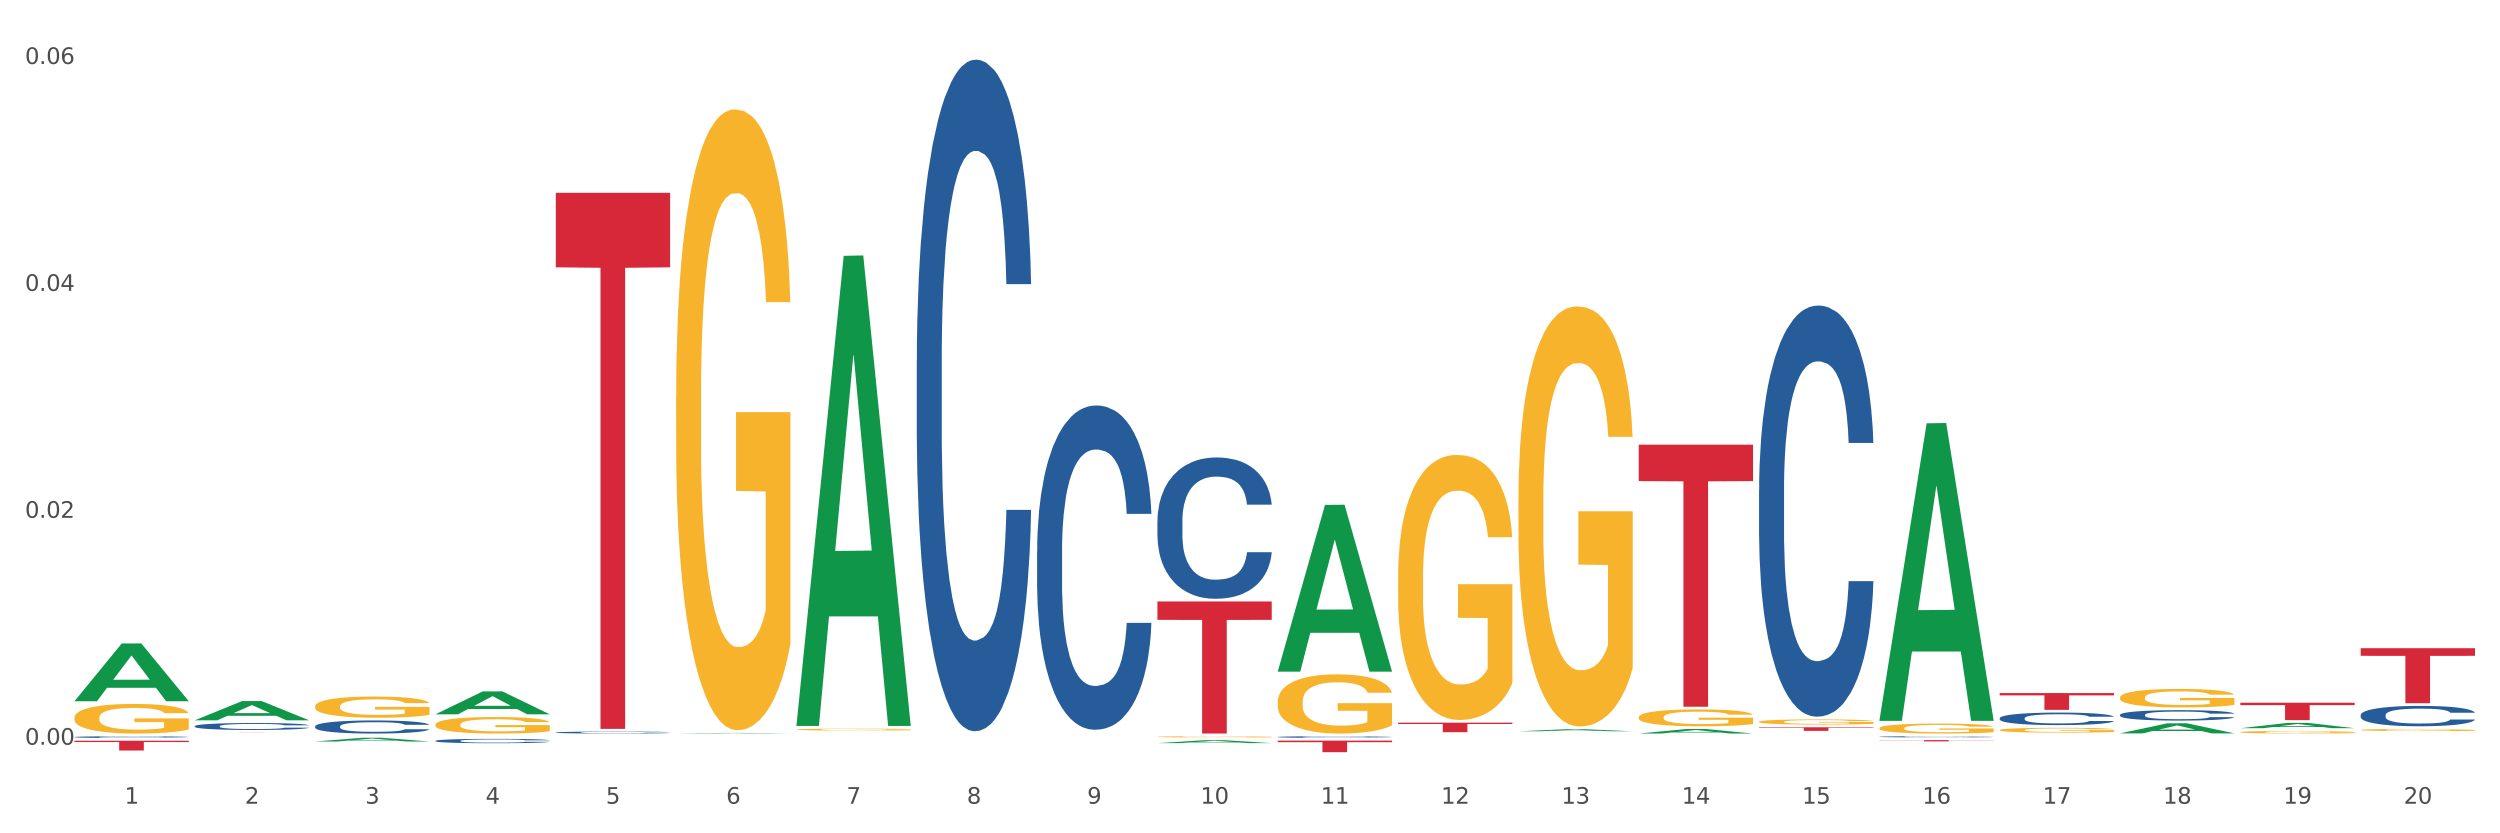 <?xml version="1.0" encoding="utf-8" standalone="no"?>
<!DOCTYPE svg PUBLIC "-//W3C//DTD SVG 1.1//EN"
  "http://www.w3.org/Graphics/SVG/1.1/DTD/svg11.dtd">
<svg xmlns:xlink="http://www.w3.org/1999/xlink" width="1080pt" height="360pt" viewBox="0 0 1080 360" xmlns="http://www.w3.org/2000/svg" version="1.1">
 <rect x="0" y="0" width="1080" height="360" fill="#333333" stroke="none"/>
 <defs>
  <style type="text/css">*{stroke-linejoin: round; stroke-linecap: butt}</style>
 </defs>
 <g id="figure_1">
  <g id="patch_1">
   <path d="M 0 360 
L 1080 360 
L 1080 0 
L 0 0 
z
" style="fill: #ffffff; stroke: #ffffff; stroke-linejoin: miter"/>
  </g>
  <g id="axes_1">
   <g id="matplotlib.axis_1">
    <g id="xtick_1">
     <g id="text_1">
      <!-- 1 -->
      <g style="fill: #4d4d4d" transform="translate(53.812 347.204) scale(0.096 -0.096)">
       <defs>
        <path id="DejaVuSans-31" d="M 794 531 
L 1825 531 
L 1825 4091 
L 703 3866 
L 703 4441 
L 1819 4666 
L 2450 4666 
L 2450 531 
L 3481 531 
L 3481 0 
L 794 0 
L 794 531 
z
" transform="scale(0.016)"/>
       </defs>
       <use xlink:href="#DejaVuSans-31"/>
      </g>
     </g>
    </g>
    <g id="xtick_2">
     <g id="text_2">
      <!-- 2 -->
      <g style="fill: #4d4d4d" transform="translate(105.793 347.204) scale(0.096 -0.096)">
       <defs>
        <path id="DejaVuSans-32" d="M 1228 531 
L 3431 531 
L 3431 0 
L 469 0 
L 469 531 
Q 828 903 1448 1529 
Q 2069 2156 2228 2338 
Q 2531 2678 2651 2914 
Q 2772 3150 2772 3378 
Q 2772 3750 2511 3984 
Q 2250 4219 1831 4219 
Q 1534 4219 1204 4116 
Q 875 4013 500 3803 
L 500 4441 
Q 881 4594 1212 4672 
Q 1544 4750 1819 4750 
Q 2544 4750 2975 4387 
Q 3406 4025 3406 3419 
Q 3406 3131 3298 2873 
Q 3191 2616 2906 2266 
Q 2828 2175 2409 1742 
Q 1991 1309 1228 531 
z
" transform="scale(0.016)"/>
       </defs>
       <use xlink:href="#DejaVuSans-32"/>
      </g>
     </g>
    </g>
    <g id="xtick_3">
     <g id="text_3">
      <!-- 3 -->
      <g style="fill: #4d4d4d" transform="translate(157.774 347.204) scale(0.096 -0.096)">
       <defs>
        <path id="DejaVuSans-33" d="M 2597 2516 
Q 3050 2419 3304 2112 
Q 3559 1806 3559 1356 
Q 3559 666 3084 287 
Q 2609 -91 1734 -91 
Q 1441 -91 1130 -33 
Q 819 25 488 141 
L 488 750 
Q 750 597 1062 519 
Q 1375 441 1716 441 
Q 2309 441 2620 675 
Q 2931 909 2931 1356 
Q 2931 1769 2642 2001 
Q 2353 2234 1838 2234 
L 1294 2234 
L 1294 2753 
L 1863 2753 
Q 2328 2753 2575 2939 
Q 2822 3125 2822 3475 
Q 2822 3834 2567 4026 
Q 2313 4219 1838 4219 
Q 1578 4219 1281 4162 
Q 984 4106 628 3988 
L 628 4550 
Q 988 4650 1302 4700 
Q 1616 4750 1894 4750 
Q 2613 4750 3031 4423 
Q 3450 4097 3450 3541 
Q 3450 3153 3228 2886 
Q 3006 2619 2597 2516 
z
" transform="scale(0.016)"/>
       </defs>
       <use xlink:href="#DejaVuSans-33"/>
      </g>
     </g>
    </g>
    <g id="xtick_4">
     <g id="text_4">
      <!-- 4 -->
      <g style="fill: #4d4d4d" transform="translate(209.756 347.204) scale(0.096 -0.096)">
       <defs>
        <path id="DejaVuSans-34" d="M 2419 4116 
L 825 1625 
L 2419 1625 
L 2419 4116 
z
M 2253 4666 
L 3047 4666 
L 3047 1625 
L 3713 1625 
L 3713 1100 
L 3047 1100 
L 3047 0 
L 2419 0 
L 2419 1100 
L 313 1100 
L 313 1709 
L 2253 4666 
z
" transform="scale(0.016)"/>
       </defs>
       <use xlink:href="#DejaVuSans-34"/>
      </g>
     </g>
    </g>
    <g id="xtick_5">
     <g id="text_5">
      <!-- 5 -->
      <g style="fill: #4d4d4d" transform="translate(261.737 347.204) scale(0.096 -0.096)">
       <defs>
        <path id="DejaVuSans-35" d="M 691 4666 
L 3169 4666 
L 3169 4134 
L 1269 4134 
L 1269 2991 
Q 1406 3038 1543 3061 
Q 1681 3084 1819 3084 
Q 2600 3084 3056 2656 
Q 3513 2228 3513 1497 
Q 3513 744 3044 326 
Q 2575 -91 1722 -91 
Q 1428 -91 1123 -41 
Q 819 9 494 109 
L 494 744 
Q 775 591 1075 516 
Q 1375 441 1709 441 
Q 2250 441 2565 725 
Q 2881 1009 2881 1497 
Q 2881 1984 2565 2268 
Q 2250 2553 1709 2553 
Q 1456 2553 1204 2497 
Q 953 2441 691 2322 
L 691 4666 
z
" transform="scale(0.016)"/>
       </defs>
       <use xlink:href="#DejaVuSans-35"/>
      </g>
     </g>
    </g>
    <g id="xtick_6">
     <g id="text_6">
      <!-- 6 -->
      <g style="fill: #4d4d4d" transform="translate(313.718 347.204) scale(0.096 -0.096)">
       <defs>
        <path id="DejaVuSans-36" d="M 2113 2584 
Q 1688 2584 1439 2293 
Q 1191 2003 1191 1497 
Q 1191 994 1439 701 
Q 1688 409 2113 409 
Q 2538 409 2786 701 
Q 3034 994 3034 1497 
Q 3034 2003 2786 2293 
Q 2538 2584 2113 2584 
z
M 3366 4563 
L 3366 3988 
Q 3128 4100 2886 4159 
Q 2644 4219 2406 4219 
Q 1781 4219 1451 3797 
Q 1122 3375 1075 2522 
Q 1259 2794 1537 2939 
Q 1816 3084 2150 3084 
Q 2853 3084 3261 2657 
Q 3669 2231 3669 1497 
Q 3669 778 3244 343 
Q 2819 -91 2113 -91 
Q 1303 -91 875 529 
Q 447 1150 447 2328 
Q 447 3434 972 4092 
Q 1497 4750 2381 4750 
Q 2619 4750 2861 4703 
Q 3103 4656 3366 4563 
z
" transform="scale(0.016)"/>
       </defs>
       <use xlink:href="#DejaVuSans-36"/>
      </g>
     </g>
    </g>
    <g id="xtick_7">
     <g id="text_7">
      <!-- 7 -->
      <g style="fill: #4d4d4d" transform="translate(365.699 347.204) scale(0.096 -0.096)">
       <defs>
        <path id="DejaVuSans-37" d="M 525 4666 
L 3525 4666 
L 3525 4397 
L 1831 0 
L 1172 0 
L 2766 4134 
L 525 4134 
L 525 4666 
z
" transform="scale(0.016)"/>
       </defs>
       <use xlink:href="#DejaVuSans-37"/>
      </g>
     </g>
    </g>
    <g id="xtick_8">
     <g id="text_8">
      <!-- 8 -->
      <g style="fill: #4d4d4d" transform="translate(417.68 347.204) scale(0.096 -0.096)">
       <defs>
        <path id="DejaVuSans-38" d="M 2034 2216 
Q 1584 2216 1326 1975 
Q 1069 1734 1069 1313 
Q 1069 891 1326 650 
Q 1584 409 2034 409 
Q 2484 409 2743 651 
Q 3003 894 3003 1313 
Q 3003 1734 2745 1975 
Q 2488 2216 2034 2216 
z
M 1403 2484 
Q 997 2584 770 2862 
Q 544 3141 544 3541 
Q 544 4100 942 4425 
Q 1341 4750 2034 4750 
Q 2731 4750 3128 4425 
Q 3525 4100 3525 3541 
Q 3525 3141 3298 2862 
Q 3072 2584 2669 2484 
Q 3125 2378 3379 2068 
Q 3634 1759 3634 1313 
Q 3634 634 3220 271 
Q 2806 -91 2034 -91 
Q 1263 -91 848 271 
Q 434 634 434 1313 
Q 434 1759 690 2068 
Q 947 2378 1403 2484 
z
M 1172 3481 
Q 1172 3119 1398 2916 
Q 1625 2713 2034 2713 
Q 2441 2713 2670 2916 
Q 2900 3119 2900 3481 
Q 2900 3844 2670 4047 
Q 2441 4250 2034 4250 
Q 1625 4250 1398 4047 
Q 1172 3844 1172 3481 
z
" transform="scale(0.016)"/>
       </defs>
       <use xlink:href="#DejaVuSans-38"/>
      </g>
     </g>
    </g>
    <g id="xtick_9">
     <g id="text_9">
      <!-- 9 -->
      <g style="fill: #4d4d4d" transform="translate(469.662 347.204) scale(0.096 -0.096)">
       <defs>
        <path id="DejaVuSans-39" d="M 703 97 
L 703 672 
Q 941 559 1184 500 
Q 1428 441 1663 441 
Q 2288 441 2617 861 
Q 2947 1281 2994 2138 
Q 2813 1869 2534 1725 
Q 2256 1581 1919 1581 
Q 1219 1581 811 2004 
Q 403 2428 403 3163 
Q 403 3881 828 4315 
Q 1253 4750 1959 4750 
Q 2769 4750 3195 4129 
Q 3622 3509 3622 2328 
Q 3622 1225 3098 567 
Q 2575 -91 1691 -91 
Q 1453 -91 1209 -44 
Q 966 3 703 97 
z
M 1959 2075 
Q 2384 2075 2632 2365 
Q 2881 2656 2881 3163 
Q 2881 3666 2632 3958 
Q 2384 4250 1959 4250 
Q 1534 4250 1286 3958 
Q 1038 3666 1038 3163 
Q 1038 2656 1286 2365 
Q 1534 2075 1959 2075 
z
" transform="scale(0.016)"/>
       </defs>
       <use xlink:href="#DejaVuSans-39"/>
      </g>
     </g>
    </g>
    <g id="xtick_10">
     <g id="text_10">
      <!-- 10 -->
      <g style="fill: #4d4d4d" transform="translate(518.589 347.204) scale(0.096 -0.096)">
       <defs>
        <path id="DejaVuSans-30" d="M 2034 4250 
Q 1547 4250 1301 3770 
Q 1056 3291 1056 2328 
Q 1056 1369 1301 889 
Q 1547 409 2034 409 
Q 2525 409 2770 889 
Q 3016 1369 3016 2328 
Q 3016 3291 2770 3770 
Q 2525 4250 2034 4250 
z
M 2034 4750 
Q 2819 4750 3233 4129 
Q 3647 3509 3647 2328 
Q 3647 1150 3233 529 
Q 2819 -91 2034 -91 
Q 1250 -91 836 529 
Q 422 1150 422 2328 
Q 422 3509 836 4129 
Q 1250 4750 2034 4750 
z
" transform="scale(0.016)"/>
       </defs>
       <use xlink:href="#DejaVuSans-31"/>
       <use xlink:href="#DejaVuSans-30" transform="translate(63.623 0)"/>
      </g>
     </g>
    </g>
    <g id="xtick_11">
     <g id="text_11">
      <!-- 11 -->
      <g style="fill: #4d4d4d" transform="translate(570.57 347.204) scale(0.096 -0.096)">
       <use xlink:href="#DejaVuSans-31"/>
       <use xlink:href="#DejaVuSans-31" transform="translate(63.623 0)"/>
      </g>
     </g>
    </g>
    <g id="xtick_12">
     <g id="text_12">
      <!-- 12 -->
      <g style="fill: #4d4d4d" transform="translate(622.551 347.204) scale(0.096 -0.096)">
       <use xlink:href="#DejaVuSans-31"/>
       <use xlink:href="#DejaVuSans-32" transform="translate(63.623 0)"/>
      </g>
     </g>
    </g>
    <g id="xtick_13">
     <g id="text_13">
      <!-- 13 -->
      <g style="fill: #4d4d4d" transform="translate(674.533 347.204) scale(0.096 -0.096)">
       <use xlink:href="#DejaVuSans-31"/>
       <use xlink:href="#DejaVuSans-33" transform="translate(63.623 0)"/>
      </g>
     </g>
    </g>
    <g id="xtick_14">
     <g id="text_14">
      <!-- 14 -->
      <g style="fill: #4d4d4d" transform="translate(726.514 347.204) scale(0.096 -0.096)">
       <use xlink:href="#DejaVuSans-31"/>
       <use xlink:href="#DejaVuSans-34" transform="translate(63.623 0)"/>
      </g>
     </g>
    </g>
    <g id="xtick_15">
     <g id="text_15">
      <!-- 15 -->
      <g style="fill: #4d4d4d" transform="translate(778.495 347.204) scale(0.096 -0.096)">
       <use xlink:href="#DejaVuSans-31"/>
       <use xlink:href="#DejaVuSans-35" transform="translate(63.623 0)"/>
      </g>
     </g>
    </g>
    <g id="xtick_16">
     <g id="text_16">
      <!-- 16 -->
      <g style="fill: #4d4d4d" transform="translate(830.476 347.204) scale(0.096 -0.096)">
       <use xlink:href="#DejaVuSans-31"/>
       <use xlink:href="#DejaVuSans-36" transform="translate(63.623 0)"/>
      </g>
     </g>
    </g>
    <g id="xtick_17">
     <g id="text_17">
      <!-- 17 -->
      <g style="fill: #4d4d4d" transform="translate(882.457 347.204) scale(0.096 -0.096)">
       <use xlink:href="#DejaVuSans-31"/>
       <use xlink:href="#DejaVuSans-37" transform="translate(63.623 0)"/>
      </g>
     </g>
    </g>
    <g id="xtick_18">
     <g id="text_18">
      <!-- 18 -->
      <g style="fill: #4d4d4d" transform="translate(934.439 347.204) scale(0.096 -0.096)">
       <use xlink:href="#DejaVuSans-31"/>
       <use xlink:href="#DejaVuSans-38" transform="translate(63.623 0)"/>
      </g>
     </g>
    </g>
    <g id="xtick_19">
     <g id="text_19">
      <!-- 19 -->
      <g style="fill: #4d4d4d" transform="translate(986.42 347.204) scale(0.096 -0.096)">
       <use xlink:href="#DejaVuSans-31"/>
       <use xlink:href="#DejaVuSans-39" transform="translate(63.623 0)"/>
      </g>
     </g>
    </g>
    <g id="xtick_20">
     <g id="text_20">
      <!-- 20 -->
      <g style="fill: #4d4d4d" transform="translate(1038.401 347.204) scale(0.096 -0.096)">
       <use xlink:href="#DejaVuSans-32"/>
       <use xlink:href="#DejaVuSans-30" transform="translate(63.623 0)"/>
      </g>
     </g>
    </g>
    <g id="xtick_21"/>
    <g id="xtick_22"/>
    <g id="xtick_23"/>
    <g id="xtick_24"/>
    <g id="xtick_25"/>
    <g id="xtick_26"/>
    <g id="xtick_27"/>
    <g id="xtick_28"/>
    <g id="xtick_29"/>
    <g id="xtick_30"/>
    <g id="xtick_31"/>
    <g id="xtick_32"/>
    <g id="xtick_33"/>
    <g id="xtick_34"/>
    <g id="xtick_35"/>
    <g id="xtick_36"/>
    <g id="xtick_37"/>
    <g id="xtick_38"/>
    <g id="xtick_39"/>
   </g>
   <g id="matplotlib.axis_2">
    <g id="ytick_1">
     <g id="text_21">
      <!-- 0.00 -->
      <g style="fill: #4d4d4d" transform="translate(10.8 321.711) scale(0.096 -0.096)">
       <defs>
        <path id="DejaVuSans-2e" d="M 684 794 
L 1344 794 
L 1344 0 
L 684 0 
L 684 794 
z
" transform="scale(0.016)"/>
       </defs>
       <use xlink:href="#DejaVuSans-30"/>
       <use xlink:href="#DejaVuSans-2e" transform="translate(63.623 0)"/>
       <use xlink:href="#DejaVuSans-30" transform="translate(95.41 0)"/>
       <use xlink:href="#DejaVuSans-30" transform="translate(159.033 0)"/>
      </g>
     </g>
    </g>
    <g id="ytick_2">
     <g id="text_22">
      <!-- 0.02 -->
      <g style="fill: #4d4d4d" transform="translate(10.8 223.686) scale(0.096 -0.096)">
       <use xlink:href="#DejaVuSans-30"/>
       <use xlink:href="#DejaVuSans-2e" transform="translate(63.623 0)"/>
       <use xlink:href="#DejaVuSans-30" transform="translate(95.41 0)"/>
       <use xlink:href="#DejaVuSans-32" transform="translate(159.033 0)"/>
      </g>
     </g>
    </g>
    <g id="ytick_3">
     <g id="text_23">
      <!-- 0.04 -->
      <g style="fill: #4d4d4d" transform="translate(10.8 125.661) scale(0.096 -0.096)">
       <use xlink:href="#DejaVuSans-30"/>
       <use xlink:href="#DejaVuSans-2e" transform="translate(63.623 0)"/>
       <use xlink:href="#DejaVuSans-30" transform="translate(95.41 0)"/>
       <use xlink:href="#DejaVuSans-34" transform="translate(159.033 0)"/>
      </g>
     </g>
    </g>
    <g id="ytick_4">
     <g id="text_24">
      <!-- 0.06 -->
      <g style="fill: #4d4d4d" transform="translate(10.8 27.636) scale(0.096 -0.096)">
       <use xlink:href="#DejaVuSans-30"/>
       <use xlink:href="#DejaVuSans-2e" transform="translate(63.623 0)"/>
       <use xlink:href="#DejaVuSans-30" transform="translate(95.41 0)"/>
       <use xlink:href="#DejaVuSans-36" transform="translate(159.033 0)"/>
      </g>
     </g>
    </g>
    <g id="ytick_5"/>
    <g id="ytick_6"/>
    <g id="ytick_7"/>
   </g>
   <g id="PolyCollection_1">
    <path d="M 32.175 302.889 
L 32.226 302.866 
L 52.59 277.981 
L 61.041 277.957 
L 81.557 302.936 
L 71.783 302.936 
L 67.353 297.119 
L 46.328 297.119 
L 46.175 297.213 
L 41.899 302.936 
L 32.175 302.936 
L 32.175 302.889 
L 48.975 293.648 
L 64.706 293.625 
L 56.917 283.282 
L 56.815 283.235 
L 56.713 283.305 
L 48.924 293.625 
L 48.975 293.648 
L 32.175 302.889 
z
" clip-path="url(#pe3b3531c6a)" style="fill: #109648"/>
    <path d="M 32.175 319.984 
L 81.557 319.984 
L 81.557 320.577 
L 62.132 320.581 
L 62.132 324.245 
L 51.483 324.245 
L 51.483 320.581 
L 32.175 320.577 
L 32.175 319.988 
L 32.175 319.984 
z
" clip-path="url(#pe3b3531c6a)" style="fill: #d62839"/>
    <path d="M 84.156 313.691 
L 84.215 313.689 
L 84.215 313.612 
L 84.39 313.507 
L 85.032 313.315 
L 85.849 313.169 
L 87.25 312.999 
L 88.009 312.928 
L 89.001 312.848 
L 91.044 312.719 
L 93.379 312.609 
L 95.013 312.549 
L 96.239 312.51 
L 98.983 312.441 
L 100.559 312.411 
L 102.193 312.386 
L 103.594 312.37 
L 105.929 312.351 
L 107.797 312.343 
L 109.956 312.34 
L 111.766 312.343 
L 114.159 312.354 
L 117.661 312.386 
L 119.004 312.406 
L 120.813 312.439 
L 122.681 312.483 
L 124.199 312.527 
L 125.95 312.59 
L 127.76 312.672 
L 129.511 312.777 
L 130.737 312.873 
L 131.729 312.974 
L 132.604 313.098 
L 133.246 313.233 
L 133.538 313.345 
L 122.856 313.345 
L 122.565 313.244 
L 121.981 313.134 
L 121.397 313.06 
L 120.755 312.999 
L 119.763 312.93 
L 118.887 312.886 
L 117.428 312.834 
L 116.085 312.801 
L 114.976 312.782 
L 113.634 312.766 
L 110.774 312.749 
L 108.731 312.749 
L 107.446 312.755 
L 105.87 312.768 
L 104.528 312.788 
L 102.952 312.821 
L 101.726 312.856 
L 100.5 312.903 
L 99.8 312.936 
L 98.749 312.996 
L 98.049 313.046 
L 97.115 313.131 
L 96.589 313.191 
L 95.655 313.348 
L 95.247 313.463 
L 95.072 313.543 
L 94.955 313.631 
L 94.955 314.06 
L 95.305 314.252 
L 95.597 314.334 
L 96.064 314.428 
L 96.94 314.549 
L 98.224 314.667 
L 99.566 314.752 
L 100.675 314.804 
L 101.726 314.843 
L 102.777 314.873 
L 104.061 314.9 
L 105.112 314.917 
L 106.688 314.933 
L 108.555 314.942 
L 110.015 314.942 
L 112.992 314.928 
L 114.334 314.914 
L 115.618 314.895 
L 117.019 314.865 
L 118.128 314.832 
L 118.77 314.807 
L 119.821 314.755 
L 120.638 314.7 
L 121.339 314.637 
L 121.806 314.582 
L 122.331 314.499 
L 122.74 314.406 
L 122.856 314.356 
L 133.538 314.356 
L 133.305 314.455 
L 132.896 314.551 
L 132.079 314.681 
L 131.437 314.755 
L 130.445 314.845 
L 129.394 314.922 
L 127.935 315.007 
L 126.592 315.071 
L 125.191 315.126 
L 123.674 315.175 
L 120.93 315.244 
L 119.938 315.263 
L 117.836 315.296 
L 116.202 315.315 
L 113.809 315.334 
L 111.357 315.345 
L 108.789 315.348 
L 106.512 315.343 
L 104.002 315.326 
L 102.426 315.31 
L 100.675 315.285 
L 98.632 315.247 
L 96.706 315.2 
L 94.897 315.145 
L 93.204 315.082 
L 91.628 315.01 
L 89.585 314.892 
L 88.067 314.777 
L 86.958 314.67 
L 86.199 314.579 
L 85.44 314.463 
L 85.032 314.384 
L 84.39 314.192 
L 84.156 314.013 
L 84.156 313.691 
z
" clip-path="url(#pe3b3531c6a)" style="fill: #255c99"/>
    <path d="M 1019.818 315.334 
L 1019.876 315.333 
L 1019.876 315.303 
L 1019.993 315.277 
L 1020.576 315.215 
L 1021.45 315.163 
L 1022.092 315.135 
L 1022.733 315.113 
L 1023.491 315.09 
L 1024.424 315.067 
L 1026.115 315.033 
L 1027.164 315.015 
L 1028.447 314.997 
L 1030.779 314.97 
L 1032.469 314.955 
L 1034.219 314.942 
L 1037.075 314.927 
L 1038.941 314.921 
L 1040.923 314.916 
L 1043.314 314.912 
L 1045.121 314.911 
L 1049.086 314.914 
L 1052.467 314.922 
L 1054.1 314.927 
L 1056.199 314.937 
L 1057.306 314.944 
L 1059.114 314.957 
L 1060.979 314.975 
L 1062.262 314.99 
L 1064.186 315.018 
L 1065.644 315.047 
L 1066.985 315.082 
L 1067.684 315.106 
L 1068.209 315.129 
L 1068.675 315.155 
L 1069.142 315.196 
L 1058.647 315.196 
L 1058.239 315.166 
L 1057.598 315.139 
L 1056.665 315.112 
L 1055.849 315.095 
L 1054.449 315.074 
L 1053.167 315.061 
L 1051.826 315.051 
L 1050.193 315.043 
L 1048.911 315.038 
L 1047.103 315.035 
L 1043.547 315.036 
L 1041.157 315.043 
L 1039.524 315.051 
L 1038.475 315.059 
L 1037.542 315.067 
L 1036.492 315.079 
L 1035.268 315.096 
L 1034.393 315.112 
L 1033.519 315.132 
L 1032.819 315.152 
L 1032.178 315.175 
L 1031.653 315.201 
L 1031.245 315.226 
L 1030.895 315.258 
L 1030.604 315.311 
L 1030.604 315.425 
L 1030.72 315.451 
L 1031.012 315.485 
L 1031.362 315.511 
L 1031.945 315.542 
L 1032.469 315.563 
L 1033.461 315.593 
L 1034.568 315.618 
L 1035.443 315.634 
L 1036.317 315.648 
L 1037.833 315.666 
L 1039.524 315.681 
L 1040.982 315.69 
L 1042.964 315.698 
L 1044.305 315.702 
L 1045.471 315.703 
L 1048.328 315.703 
L 1050.368 315.701 
L 1052.642 315.695 
L 1054.391 315.688 
L 1055.849 315.678 
L 1057.481 315.663 
L 1058.531 315.649 
L 1058.531 315.475 
L 1045.704 315.474 
L 1045.704 315.358 
L 1069.2 315.358 
L 1069.2 315.698 
L 1068.209 315.716 
L 1067.101 315.732 
L 1065.935 315.746 
L 1064.186 315.764 
L 1062.087 315.78 
L 1060.221 315.792 
L 1058.239 315.802 
L 1055.907 315.811 
L 1052.875 315.82 
L 1051.01 315.823 
L 1048.678 315.825 
L 1045.937 315.826 
L 1043.547 315.825 
L 1041.215 315.82 
L 1038.766 315.813 
L 1036.376 315.802 
L 1034.568 315.791 
L 1032.761 315.778 
L 1030.837 315.76 
L 1029.321 315.744 
L 1028.155 315.729 
L 1026.872 315.709 
L 1025.473 315.684 
L 1024.424 315.662 
L 1023.491 315.638 
L 1022.5 315.608 
L 1021.8 315.582 
L 1021.101 315.55 
L 1020.692 315.526 
L 1020.226 315.488 
L 1019.876 315.435 
L 1019.818 315.334 
z
" clip-path="url(#pe3b3531c6a)" style="fill: #f7b32b"/>
    <path d="M 967.837 316.287 
L 967.895 316.286 
L 967.895 316.248 
L 968.012 316.216 
L 968.595 316.139 
L 969.469 316.075 
L 970.11 316.041 
L 970.752 316.013 
L 971.51 315.985 
L 972.443 315.956 
L 974.133 315.914 
L 975.183 315.892 
L 976.465 315.87 
L 978.798 315.836 
L 980.488 315.818 
L 982.237 315.802 
L 985.094 315.784 
L 986.96 315.776 
L 988.942 315.769 
L 991.333 315.765 
L 993.14 315.764 
L 997.104 315.767 
L 1000.486 315.777 
L 1002.118 315.784 
L 1004.217 315.796 
L 1005.325 315.804 
L 1007.132 315.821 
L 1008.998 315.843 
L 1010.281 315.861 
L 1012.205 315.896 
L 1013.662 315.931 
L 1015.003 315.975 
L 1015.703 316.005 
L 1016.228 316.033 
L 1016.694 316.065 
L 1017.16 316.115 
L 1006.666 316.115 
L 1006.258 316.079 
L 1005.617 316.045 
L 1004.684 316.012 
L 1003.868 315.991 
L 1002.468 315.966 
L 1001.186 315.949 
L 999.845 315.937 
L 998.212 315.926 
L 996.93 315.921 
L 995.122 315.917 
L 991.566 315.918 
L 989.175 315.926 
L 987.543 315.937 
L 986.493 315.946 
L 985.561 315.956 
L 984.511 315.971 
L 983.287 315.992 
L 982.412 316.012 
L 981.538 316.037 
L 980.838 316.062 
L 980.197 316.09 
L 979.672 316.121 
L 979.264 316.153 
L 978.914 316.193 
L 978.623 316.258 
L 978.623 316.399 
L 978.739 316.431 
L 979.031 316.473 
L 979.381 316.505 
L 979.964 316.544 
L 980.488 316.569 
L 981.479 316.607 
L 982.587 316.638 
L 983.462 316.657 
L 984.336 316.674 
L 985.852 316.696 
L 987.543 316.715 
L 989 316.726 
L 990.983 316.737 
L 992.324 316.741 
L 993.49 316.743 
L 996.347 316.743 
L 998.387 316.74 
L 1000.661 316.733 
L 1002.41 316.723 
L 1003.868 316.712 
L 1005.5 316.693 
L 1006.549 316.676 
L 1006.549 316.46 
L 993.723 316.459 
L 993.723 316.316 
L 1017.219 316.316 
L 1017.219 316.737 
L 1016.228 316.758 
L 1015.12 316.778 
L 1013.954 316.796 
L 1012.205 316.817 
L 1010.106 316.838 
L 1008.24 316.852 
L 1006.258 316.865 
L 1003.926 316.876 
L 1000.894 316.886 
L 999.028 316.891 
L 996.696 316.894 
L 993.956 316.895 
L 991.566 316.893 
L 989.234 316.887 
L 986.785 316.878 
L 984.395 316.865 
L 982.587 316.851 
L 980.78 316.835 
L 978.856 316.813 
L 977.34 316.792 
L 976.174 316.774 
L 974.891 316.75 
L 973.492 316.719 
L 972.443 316.691 
L 971.51 316.662 
L 970.519 316.625 
L 969.819 316.593 
L 969.119 316.553 
L 968.711 316.523 
L 968.245 316.477 
L 967.895 316.412 
L 967.837 316.287 
z
" clip-path="url(#pe3b3531c6a)" style="fill: #f7b32b"/>
    <path d="M 915.855 301.314 
L 915.914 301.307 
L 915.914 301.044 
L 916.03 300.818 
L 916.613 300.27 
L 917.488 299.818 
L 918.129 299.577 
L 918.771 299.379 
L 919.529 299.182 
L 920.461 298.978 
L 922.152 298.679 
L 923.202 298.525 
L 924.484 298.365 
L 926.816 298.131 
L 928.507 298 
L 930.256 297.89 
L 933.113 297.759 
L 934.979 297.7 
L 936.961 297.656 
L 939.351 297.627 
L 941.159 297.62 
L 945.123 297.642 
L 948.505 297.707 
L 950.137 297.759 
L 952.236 297.846 
L 953.344 297.905 
L 955.151 298.021 
L 957.017 298.175 
L 958.3 298.306 
L 960.224 298.554 
L 961.681 298.803 
L 963.022 299.109 
L 963.722 299.321 
L 964.246 299.518 
L 964.713 299.745 
L 965.179 300.102 
L 954.685 300.102 
L 954.277 299.847 
L 953.635 299.606 
L 952.703 299.372 
L 951.886 299.226 
L 950.487 299.044 
L 949.204 298.927 
L 947.863 298.839 
L 946.231 298.766 
L 944.948 298.73 
L 943.141 298.7 
L 939.585 298.708 
L 937.194 298.766 
L 935.562 298.839 
L 934.512 298.905 
L 933.579 298.978 
L 932.53 299.08 
L 931.306 299.233 
L 930.431 299.372 
L 929.557 299.547 
L 928.857 299.723 
L 928.216 299.927 
L 927.691 300.146 
L 927.283 300.372 
L 926.933 300.65 
L 926.641 301.11 
L 926.641 302.11 
L 926.758 302.337 
L 927.05 302.636 
L 927.399 302.862 
L 927.982 303.132 
L 928.507 303.315 
L 929.498 303.578 
L 930.606 303.797 
L 931.48 303.936 
L 932.355 304.052 
L 933.871 304.213 
L 935.562 304.344 
L 937.019 304.425 
L 939.002 304.498 
L 940.342 304.527 
L 941.509 304.542 
L 944.365 304.542 
L 946.406 304.52 
L 948.68 304.469 
L 950.429 304.403 
L 951.886 304.322 
L 953.519 304.191 
L 954.568 304.067 
L 954.568 302.541 
L 941.742 302.534 
L 941.742 301.519 
L 965.238 301.519 
L 965.238 304.498 
L 964.246 304.651 
L 963.139 304.79 
L 961.973 304.914 
L 960.224 305.067 
L 958.125 305.213 
L 956.259 305.315 
L 954.277 305.403 
L 951.945 305.483 
L 948.913 305.556 
L 947.047 305.586 
L 944.715 305.608 
L 941.975 305.615 
L 939.585 305.6 
L 937.252 305.564 
L 934.804 305.498 
L 932.413 305.403 
L 930.606 305.308 
L 928.799 305.191 
L 926.875 305.038 
L 925.359 304.892 
L 924.193 304.761 
L 922.91 304.593 
L 921.511 304.374 
L 920.461 304.176 
L 919.529 303.972 
L 918.537 303.709 
L 917.838 303.483 
L 917.138 303.198 
L 916.73 302.986 
L 916.264 302.658 
L 915.914 302.198 
L 915.855 301.314 
z
" clip-path="url(#pe3b3531c6a)" style="fill: #f7b32b"/>
    <path d="M 863.874 315.377 
L 863.933 315.375 
L 863.933 315.307 
L 864.049 315.248 
L 864.632 315.105 
L 865.507 314.987 
L 866.148 314.924 
L 866.789 314.873 
L 867.547 314.822 
L 868.48 314.769 
L 870.171 314.691 
L 871.22 314.651 
L 872.503 314.609 
L 874.835 314.548 
L 876.526 314.514 
L 878.275 314.485 
L 881.132 314.451 
L 882.997 314.436 
L 884.98 314.424 
L 887.37 314.417 
L 889.177 314.415 
L 893.142 314.42 
L 896.524 314.438 
L 898.156 314.451 
L 900.255 314.474 
L 901.363 314.489 
L 903.17 314.519 
L 905.036 314.559 
L 906.318 314.594 
L 908.242 314.658 
L 909.7 314.723 
L 911.041 314.803 
L 911.741 314.858 
L 912.265 314.909 
L 912.732 314.968 
L 913.198 315.061 
L 902.704 315.061 
L 902.296 314.995 
L 901.654 314.932 
L 900.721 314.871 
L 899.905 314.833 
L 898.506 314.786 
L 897.223 314.755 
L 895.882 314.732 
L 894.25 314.713 
L 892.967 314.704 
L 891.16 314.696 
L 887.603 314.698 
L 885.213 314.713 
L 883.58 314.732 
L 882.531 314.749 
L 881.598 314.769 
L 880.549 314.795 
L 879.324 314.835 
L 878.45 314.871 
L 877.575 314.917 
L 876.876 314.963 
L 876.234 315.016 
L 875.71 315.073 
L 875.302 315.132 
L 874.952 315.204 
L 874.66 315.324 
L 874.66 315.584 
L 874.777 315.643 
L 875.068 315.721 
L 875.418 315.78 
L 876.001 315.851 
L 876.526 315.898 
L 877.517 315.967 
L 878.625 316.024 
L 879.499 316.06 
L 880.374 316.09 
L 881.89 316.132 
L 883.58 316.166 
L 885.038 316.187 
L 887.02 316.206 
L 888.361 316.214 
L 889.527 316.218 
L 892.384 316.218 
L 894.425 316.212 
L 896.699 316.199 
L 898.448 316.182 
L 899.905 316.161 
L 901.538 316.127 
L 902.587 316.094 
L 902.587 315.697 
L 889.761 315.695 
L 889.761 315.43 
L 913.256 315.43 
L 913.256 316.206 
L 912.265 316.246 
L 911.158 316.282 
L 909.991 316.315 
L 908.242 316.355 
L 906.143 316.393 
L 904.278 316.419 
L 902.296 316.442 
L 899.963 316.463 
L 896.932 316.482 
L 895.066 316.49 
L 892.734 316.495 
L 889.994 316.497 
L 887.603 316.494 
L 885.271 316.484 
L 882.823 316.467 
L 880.432 316.442 
L 878.625 316.417 
L 876.817 316.387 
L 874.893 316.347 
L 873.378 316.309 
L 872.211 316.275 
L 870.929 316.231 
L 869.53 316.174 
L 868.48 316.123 
L 867.547 316.069 
L 866.556 316.001 
L 865.857 315.942 
L 865.157 315.868 
L 864.749 315.813 
L 864.282 315.727 
L 863.933 315.607 
L 863.874 315.377 
z
" clip-path="url(#pe3b3531c6a)" style="fill: #f7b32b"/>
    <path d="M 811.893 314.578 
L 811.951 314.574 
L 811.951 314.433 
L 812.068 314.311 
L 812.651 314.016 
L 813.526 313.772 
L 814.167 313.642 
L 814.808 313.536 
L 815.566 313.43 
L 816.499 313.32 
L 818.19 313.158 
L 819.239 313.076 
L 820.522 312.989 
L 822.854 312.863 
L 824.545 312.793 
L 826.294 312.734 
L 829.151 312.663 
L 831.016 312.631 
L 832.999 312.608 
L 835.389 312.592 
L 837.196 312.588 
L 841.161 312.6 
L 844.542 312.635 
L 846.175 312.663 
L 848.274 312.71 
L 849.381 312.742 
L 851.189 312.805 
L 853.055 312.887 
L 854.337 312.958 
L 856.261 313.092 
L 857.719 313.225 
L 859.06 313.39 
L 859.759 313.505 
L 860.284 313.611 
L 860.75 313.733 
L 861.217 313.925 
L 850.722 313.925 
L 850.314 313.788 
L 849.673 313.658 
L 848.74 313.532 
L 847.924 313.453 
L 846.525 313.355 
L 845.242 313.292 
L 843.901 313.245 
L 842.269 313.206 
L 840.986 313.186 
L 839.179 313.17 
L 835.622 313.174 
L 833.232 313.206 
L 831.599 313.245 
L 830.55 313.28 
L 829.617 313.32 
L 828.568 313.375 
L 827.343 313.457 
L 826.469 313.532 
L 825.594 313.626 
L 824.894 313.721 
L 824.253 313.831 
L 823.728 313.949 
L 823.32 314.071 
L 822.971 314.22 
L 822.679 314.468 
L 822.679 315.007 
L 822.796 315.129 
L 823.087 315.29 
L 823.437 315.412 
L 824.02 315.558 
L 824.545 315.656 
L 825.536 315.797 
L 826.644 315.915 
L 827.518 315.99 
L 828.393 316.053 
L 829.908 316.14 
L 831.599 316.21 
L 833.057 316.254 
L 835.039 316.293 
L 836.38 316.309 
L 837.546 316.317 
L 840.403 316.317 
L 842.444 316.305 
L 844.717 316.277 
L 846.466 316.242 
L 847.924 316.199 
L 849.556 316.128 
L 850.606 316.061 
L 850.606 315.239 
L 837.779 315.235 
L 837.779 314.688 
L 861.275 314.688 
L 861.275 316.293 
L 860.284 316.376 
L 859.176 316.45 
L 858.01 316.517 
L 856.261 316.6 
L 854.162 316.678 
L 852.297 316.733 
L 850.314 316.781 
L 847.982 316.824 
L 844.951 316.863 
L 843.085 316.879 
L 840.753 316.891 
L 838.013 316.895 
L 835.622 316.887 
L 833.29 316.867 
L 830.841 316.832 
L 828.451 316.781 
L 826.644 316.73 
L 824.836 316.667 
L 822.912 316.584 
L 821.396 316.505 
L 820.23 316.435 
L 818.948 316.344 
L 817.548 316.226 
L 816.499 316.12 
L 815.566 316.01 
L 814.575 315.868 
L 813.875 315.746 
L 813.176 315.593 
L 812.768 315.479 
L 812.301 315.302 
L 811.951 315.054 
L 811.893 314.578 
z
" clip-path="url(#pe3b3531c6a)" style="fill: #f7b32b"/>
    <path d="M 759.912 311.814 
L 759.97 311.812 
L 759.97 311.739 
L 760.087 311.676 
L 760.67 311.523 
L 761.544 311.396 
L 762.186 311.329 
L 762.827 311.274 
L 763.585 311.219 
L 764.518 311.162 
L 766.209 311.079 
L 767.258 311.036 
L 768.541 310.991 
L 770.873 310.926 
L 772.563 310.889 
L 774.313 310.858 
L 777.169 310.822 
L 779.035 310.805 
L 781.017 310.793 
L 783.408 310.785 
L 785.215 310.783 
L 789.18 310.789 
L 792.561 310.807 
L 794.194 310.822 
L 796.293 310.846 
L 797.4 310.862 
L 799.208 310.895 
L 801.073 310.938 
L 802.356 310.975 
L 804.28 311.044 
L 805.738 311.113 
L 807.078 311.199 
L 807.778 311.258 
L 808.303 311.313 
L 808.769 311.376 
L 809.236 311.476 
L 798.741 311.476 
L 798.333 311.405 
L 797.692 311.337 
L 796.759 311.272 
L 795.943 311.231 
L 794.543 311.18 
L 793.261 311.148 
L 791.92 311.123 
L 790.287 311.103 
L 789.005 311.093 
L 787.197 311.085 
L 783.641 311.087 
L 781.251 311.103 
L 779.618 311.123 
L 778.569 311.142 
L 777.636 311.162 
L 776.586 311.191 
L 775.362 311.233 
L 774.487 311.272 
L 773.613 311.321 
L 772.913 311.37 
L 772.272 311.427 
L 771.747 311.488 
L 771.339 311.551 
L 770.989 311.629 
L 770.698 311.757 
L 770.698 312.037 
L 770.814 312.1 
L 771.106 312.183 
L 771.456 312.246 
L 772.039 312.322 
L 772.563 312.373 
L 773.555 312.446 
L 774.662 312.507 
L 775.537 312.546 
L 776.411 312.579 
L 777.927 312.624 
L 779.618 312.66 
L 781.076 312.683 
L 783.058 312.703 
L 784.399 312.711 
L 785.565 312.715 
L 788.422 312.715 
L 790.462 312.709 
L 792.736 312.695 
L 794.485 312.677 
L 795.943 312.654 
L 797.575 312.617 
L 798.625 312.583 
L 798.625 312.157 
L 785.798 312.155 
L 785.798 311.871 
L 809.294 311.871 
L 809.294 312.703 
L 808.303 312.746 
L 807.195 312.785 
L 806.029 312.819 
L 804.28 312.862 
L 802.181 312.903 
L 800.315 312.931 
L 798.333 312.956 
L 796.001 312.978 
L 792.969 312.999 
L 791.104 313.007 
L 788.772 313.013 
L 786.031 313.015 
L 783.641 313.011 
L 781.309 313.001 
L 778.86 312.982 
L 776.47 312.956 
L 774.662 312.929 
L 772.855 312.897 
L 770.931 312.854 
L 769.415 312.813 
L 768.249 312.776 
L 766.966 312.73 
L 765.567 312.668 
L 764.518 312.613 
L 763.585 312.556 
L 762.594 312.483 
L 761.894 312.42 
L 761.194 312.34 
L 760.786 312.281 
L 760.32 312.189 
L 759.97 312.061 
L 759.912 311.814 
z
" clip-path="url(#pe3b3531c6a)" style="fill: #f7b32b"/>
    <path d="M 707.931 309.841 
L 707.989 309.835 
L 707.989 309.595 
L 708.106 309.389 
L 708.689 308.889 
L 709.563 308.476 
L 710.204 308.256 
L 710.846 308.077 
L 711.604 307.897 
L 712.537 307.71 
L 714.227 307.437 
L 715.277 307.297 
L 716.559 307.151 
L 718.891 306.938 
L 720.582 306.818 
L 722.331 306.718 
L 725.188 306.598 
L 727.054 306.545 
L 729.036 306.505 
L 731.427 306.478 
L 733.234 306.471 
L 737.198 306.491 
L 740.58 306.551 
L 742.212 306.598 
L 744.311 306.678 
L 745.419 306.731 
L 747.226 306.838 
L 749.092 306.978 
L 750.375 307.098 
L 752.299 307.324 
L 753.756 307.55 
L 755.097 307.83 
L 755.797 308.023 
L 756.322 308.203 
L 756.788 308.41 
L 757.254 308.736 
L 746.76 308.736 
L 746.352 308.503 
L 745.711 308.283 
L 744.778 308.07 
L 743.962 307.937 
L 742.562 307.77 
L 741.28 307.664 
L 739.939 307.584 
L 738.306 307.517 
L 737.024 307.484 
L 735.216 307.457 
L 731.66 307.464 
L 729.269 307.517 
L 727.637 307.584 
L 726.587 307.644 
L 725.655 307.71 
L 724.605 307.803 
L 723.381 307.943 
L 722.506 308.07 
L 721.632 308.23 
L 720.932 308.39 
L 720.291 308.576 
L 719.766 308.776 
L 719.358 308.982 
L 719.008 309.235 
L 718.717 309.655 
L 718.717 310.567 
L 718.833 310.774 
L 719.125 311.047 
L 719.475 311.253 
L 720.058 311.5 
L 720.582 311.666 
L 721.573 311.906 
L 722.681 312.106 
L 723.556 312.232 
L 724.43 312.339 
L 725.946 312.485 
L 727.637 312.605 
L 729.094 312.679 
L 731.077 312.745 
L 732.418 312.772 
L 733.584 312.785 
L 736.441 312.785 
L 738.481 312.765 
L 740.755 312.718 
L 742.504 312.659 
L 743.962 312.585 
L 745.594 312.465 
L 746.643 312.352 
L 746.643 310.96 
L 733.817 310.954 
L 733.817 310.028 
L 757.313 310.028 
L 757.313 312.745 
L 756.322 312.885 
L 755.214 313.012 
L 754.048 313.125 
L 752.299 313.265 
L 750.2 313.398 
L 748.334 313.491 
L 746.352 313.571 
L 744.02 313.644 
L 740.988 313.711 
L 739.122 313.737 
L 736.79 313.757 
L 734.05 313.764 
L 731.66 313.751 
L 729.328 313.717 
L 726.879 313.658 
L 724.489 313.571 
L 722.681 313.484 
L 720.874 313.378 
L 718.95 313.238 
L 717.434 313.105 
L 716.268 312.985 
L 714.985 312.832 
L 713.586 312.632 
L 712.537 312.452 
L 711.604 312.266 
L 710.613 312.026 
L 709.913 311.819 
L 709.213 311.56 
L 708.805 311.367 
L 708.339 311.067 
L 707.989 310.647 
L 707.931 309.841 
z
" clip-path="url(#pe3b3531c6a)" style="fill: #f7b32b"/>
    <path d="M 655.949 216.224 
L 656.008 216.059 
L 656.008 210.091 
L 656.124 204.953 
L 656.707 192.521 
L 657.582 182.243 
L 658.223 176.773 
L 658.865 172.298 
L 659.622 167.822 
L 660.555 163.181 
L 662.246 156.385 
L 663.296 152.904 
L 664.578 149.257 
L 666.91 143.953 
L 668.601 140.969 
L 670.35 138.483 
L 673.207 135.499 
L 675.073 134.173 
L 677.055 133.178 
L 679.445 132.515 
L 681.253 132.35 
L 685.217 132.847 
L 688.599 134.339 
L 690.231 135.499 
L 692.33 137.488 
L 693.438 138.814 
L 695.245 141.466 
L 697.111 144.947 
L 698.394 147.931 
L 700.318 153.567 
L 701.775 159.203 
L 703.116 166.165 
L 703.816 170.972 
L 704.34 175.447 
L 704.807 180.586 
L 705.273 188.708 
L 694.779 188.708 
L 694.371 182.906 
L 693.729 177.436 
L 692.797 172.132 
L 691.98 168.817 
L 690.581 164.673 
L 689.298 162.021 
L 687.957 160.032 
L 686.325 158.374 
L 685.042 157.545 
L 683.235 156.882 
L 679.679 157.048 
L 677.288 158.374 
L 675.656 160.032 
L 674.606 161.523 
L 673.673 163.181 
L 672.624 165.502 
L 671.4 168.983 
L 670.525 172.132 
L 669.651 176.11 
L 668.951 180.089 
L 668.31 184.73 
L 667.785 189.703 
L 667.377 194.841 
L 667.027 201.14 
L 666.735 211.583 
L 666.735 234.292 
L 666.852 239.431 
L 667.143 246.227 
L 667.493 251.366 
L 668.076 257.499 
L 668.601 261.643 
L 669.592 267.61 
L 670.7 272.583 
L 671.574 275.732 
L 672.449 278.385 
L 673.965 282.031 
L 675.656 285.015 
L 677.113 286.838 
L 679.095 288.496 
L 680.436 289.159 
L 681.602 289.491 
L 684.459 289.491 
L 686.5 288.993 
L 688.774 287.833 
L 690.523 286.341 
L 691.98 284.518 
L 693.613 281.534 
L 694.662 278.716 
L 694.662 244.072 
L 681.836 243.906 
L 681.836 220.866 
L 705.332 220.866 
L 705.332 288.496 
L 704.34 291.977 
L 703.233 295.126 
L 702.067 297.944 
L 700.318 301.425 
L 698.219 304.741 
L 696.353 307.061 
L 694.371 309.05 
L 692.039 310.874 
L 689.007 312.531 
L 687.141 313.194 
L 684.809 313.692 
L 682.069 313.857 
L 679.679 313.526 
L 677.346 312.697 
L 674.898 311.205 
L 672.507 309.05 
L 670.7 306.895 
L 668.893 304.243 
L 666.969 300.762 
L 665.453 297.447 
L 664.287 294.463 
L 663.004 290.651 
L 661.605 285.678 
L 660.555 281.203 
L 659.622 276.561 
L 658.631 270.594 
L 657.932 265.455 
L 657.232 258.991 
L 656.824 254.184 
L 656.358 246.724 
L 656.008 236.281 
L 655.949 216.224 
z
" clip-path="url(#pe3b3531c6a)" style="fill: #f7b32b"/>
    <path d="M 603.968 249.434 
L 604.027 249.329 
L 604.027 245.565 
L 604.143 242.323 
L 604.726 234.479 
L 605.601 227.996 
L 606.242 224.545 
L 606.883 221.721 
L 607.641 218.898 
L 608.574 215.969 
L 610.265 211.682 
L 611.314 209.486 
L 612.597 207.185 
L 614.929 203.839 
L 616.62 201.956 
L 618.369 200.388 
L 621.226 198.505 
L 623.091 197.669 
L 625.074 197.041 
L 627.464 196.623 
L 629.271 196.518 
L 633.236 196.832 
L 636.618 197.773 
L 638.25 198.505 
L 640.349 199.76 
L 641.457 200.597 
L 643.264 202.27 
L 645.13 204.466 
L 646.412 206.348 
L 648.336 209.904 
L 649.794 213.46 
L 651.135 217.852 
L 651.835 220.885 
L 652.359 223.708 
L 652.826 226.95 
L 653.292 232.074 
L 642.798 232.074 
L 642.39 228.414 
L 641.748 224.963 
L 640.815 221.617 
L 639.999 219.525 
L 638.6 216.911 
L 637.317 215.237 
L 635.976 213.982 
L 634.344 212.937 
L 633.061 212.414 
L 631.254 211.996 
L 627.697 212.1 
L 625.307 212.937 
L 623.674 213.982 
L 622.625 214.924 
L 621.692 215.969 
L 620.643 217.434 
L 619.418 219.63 
L 618.544 221.617 
L 617.669 224.126 
L 616.97 226.636 
L 616.328 229.564 
L 615.804 232.702 
L 615.396 235.944 
L 615.046 239.917 
L 614.754 246.506 
L 614.754 260.833 
L 614.871 264.075 
L 615.162 268.362 
L 615.512 271.604 
L 616.095 275.473 
L 616.62 278.088 
L 617.611 281.853 
L 618.719 284.99 
L 619.593 286.977 
L 620.468 288.65 
L 621.984 290.951 
L 623.674 292.833 
L 625.132 293.983 
L 627.114 295.029 
L 628.455 295.448 
L 629.621 295.657 
L 632.478 295.657 
L 634.519 295.343 
L 636.792 294.611 
L 638.542 293.67 
L 639.999 292.519 
L 641.632 290.637 
L 642.681 288.859 
L 642.681 267.003 
L 629.855 266.898 
L 629.855 252.362 
L 653.35 252.362 
L 653.35 295.029 
L 652.359 297.225 
L 651.251 299.212 
L 650.085 300.99 
L 648.336 303.186 
L 646.237 305.278 
L 644.372 306.742 
L 642.39 307.997 
L 640.057 309.147 
L 637.026 310.193 
L 635.16 310.611 
L 632.828 310.925 
L 630.088 311.029 
L 627.697 310.82 
L 625.365 310.297 
L 622.917 309.356 
L 620.526 307.997 
L 618.719 306.637 
L 616.911 304.964 
L 614.987 302.768 
L 613.472 300.676 
L 612.305 298.794 
L 611.023 296.389 
L 609.624 293.251 
L 608.574 290.428 
L 607.641 287.5 
L 606.65 283.735 
L 605.951 280.493 
L 605.251 276.415 
L 604.843 273.382 
L 604.376 268.676 
L 604.027 262.088 
L 603.968 249.434 
z
" clip-path="url(#pe3b3531c6a)" style="fill: #f7b32b"/>
    <path d="M 551.987 303.138 
L 552.045 303.115 
L 552.045 302.274 
L 552.162 301.55 
L 552.745 299.798 
L 553.619 298.35 
L 554.261 297.579 
L 554.902 296.948 
L 555.66 296.318 
L 556.593 295.664 
L 558.284 294.706 
L 559.333 294.216 
L 560.616 293.702 
L 562.948 292.955 
L 564.639 292.534 
L 566.388 292.184 
L 569.245 291.763 
L 571.11 291.577 
L 573.093 291.436 
L 575.483 291.343 
L 577.29 291.32 
L 581.255 291.39 
L 584.636 291.6 
L 586.269 291.763 
L 588.368 292.044 
L 589.475 292.231 
L 591.283 292.604 
L 593.149 293.095 
L 594.431 293.515 
L 596.355 294.309 
L 597.813 295.103 
L 599.154 296.084 
L 599.853 296.762 
L 600.378 297.392 
L 600.844 298.116 
L 601.311 299.261 
L 590.816 299.261 
L 590.408 298.443 
L 589.767 297.673 
L 588.834 296.925 
L 588.018 296.458 
L 586.619 295.874 
L 585.336 295.5 
L 583.995 295.22 
L 582.363 294.987 
L 581.08 294.87 
L 579.273 294.776 
L 575.716 294.8 
L 573.326 294.987 
L 571.693 295.22 
L 570.644 295.43 
L 569.711 295.664 
L 568.662 295.991 
L 567.437 296.481 
L 566.563 296.925 
L 565.688 297.486 
L 564.988 298.046 
L 564.347 298.7 
L 563.822 299.401 
L 563.414 300.125 
L 563.064 301.012 
L 562.773 302.484 
L 562.773 305.684 
L 562.89 306.408 
L 563.181 307.365 
L 563.531 308.089 
L 564.114 308.954 
L 564.639 309.537 
L 565.63 310.378 
L 566.738 311.079 
L 567.612 311.523 
L 568.487 311.896 
L 570.002 312.41 
L 571.693 312.831 
L 573.151 313.088 
L 575.133 313.321 
L 576.474 313.415 
L 577.64 313.461 
L 580.497 313.461 
L 582.537 313.391 
L 584.811 313.228 
L 586.56 313.018 
L 588.018 312.761 
L 589.65 312.34 
L 590.7 311.943 
L 590.7 307.062 
L 577.873 307.038 
L 577.873 303.792 
L 601.369 303.792 
L 601.369 313.321 
L 600.378 313.812 
L 599.27 314.255 
L 598.104 314.652 
L 596.355 315.143 
L 594.256 315.61 
L 592.391 315.937 
L 590.408 316.217 
L 588.076 316.474 
L 585.044 316.708 
L 583.179 316.801 
L 580.847 316.871 
L 578.107 316.895 
L 575.716 316.848 
L 573.384 316.731 
L 570.935 316.521 
L 568.545 316.217 
L 566.738 315.914 
L 564.93 315.54 
L 563.006 315.05 
L 561.49 314.582 
L 560.324 314.162 
L 559.042 313.625 
L 557.642 312.924 
L 556.593 312.294 
L 555.66 311.64 
L 554.669 310.799 
L 553.969 310.075 
L 553.27 309.164 
L 552.862 308.486 
L 552.395 307.435 
L 552.045 305.964 
L 551.987 303.138 
z
" clip-path="url(#pe3b3531c6a)" style="fill: #f7b32b"/>
    <path d="M 500.006 318.307 
L 500.064 318.307 
L 500.064 318.289 
L 500.181 318.274 
L 500.764 318.238 
L 501.638 318.209 
L 502.28 318.193 
L 502.921 318.18 
L 503.679 318.167 
L 504.612 318.153 
L 506.302 318.134 
L 507.352 318.123 
L 508.635 318.113 
L 510.967 318.098 
L 512.657 318.089 
L 514.407 318.082 
L 517.263 318.073 
L 519.129 318.069 
L 521.111 318.066 
L 523.502 318.064 
L 525.309 318.064 
L 529.274 318.065 
L 532.655 318.07 
L 534.288 318.073 
L 536.387 318.079 
L 537.494 318.083 
L 539.302 318.09 
L 541.167 318.1 
L 542.45 318.109 
L 544.374 318.125 
L 545.832 318.142 
L 547.172 318.162 
L 547.872 318.176 
L 548.397 318.189 
L 548.863 318.204 
L 549.33 318.227 
L 538.835 318.227 
L 538.427 318.21 
L 537.786 318.195 
L 536.853 318.179 
L 536.037 318.17 
L 534.637 318.158 
L 533.355 318.15 
L 532.014 318.144 
L 530.381 318.139 
L 529.099 318.137 
L 527.291 318.135 
L 523.735 318.136 
L 521.345 318.139 
L 519.712 318.144 
L 518.663 318.148 
L 517.73 318.153 
L 516.68 318.16 
L 515.456 318.17 
L 514.581 318.179 
L 513.707 318.191 
L 513.007 318.202 
L 512.366 318.216 
L 511.841 318.23 
L 511.433 318.245 
L 511.083 318.263 
L 510.792 318.294 
L 510.792 318.359 
L 510.908 318.374 
L 511.2 318.394 
L 511.55 318.409 
L 512.133 318.427 
L 512.657 318.439 
L 513.649 318.456 
L 514.756 318.47 
L 515.631 318.48 
L 516.505 318.487 
L 518.021 318.498 
L 519.712 318.506 
L 521.17 318.512 
L 523.152 318.517 
L 524.493 318.518 
L 525.659 318.519 
L 528.516 318.519 
L 530.556 318.518 
L 532.83 318.515 
L 534.579 318.51 
L 536.037 318.505 
L 537.669 318.496 
L 538.719 318.488 
L 538.719 318.388 
L 525.892 318.387 
L 525.892 318.321 
L 549.388 318.321 
L 549.388 318.517 
L 548.397 318.527 
L 547.289 318.536 
L 546.123 318.544 
L 544.374 318.554 
L 542.275 318.564 
L 540.409 318.57 
L 538.427 318.576 
L 536.095 318.581 
L 533.063 318.586 
L 531.198 318.588 
L 528.866 318.59 
L 526.125 318.59 
L 523.735 318.589 
L 521.403 318.587 
L 518.954 318.582 
L 516.564 318.576 
L 514.756 318.57 
L 512.949 318.562 
L 511.025 318.552 
L 509.509 318.543 
L 508.343 318.534 
L 507.06 318.523 
L 505.661 318.508 
L 504.612 318.495 
L 503.679 318.482 
L 502.688 318.465 
L 501.988 318.45 
L 501.288 318.431 
L 500.88 318.417 
L 500.414 318.395 
L 500.064 318.365 
L 500.006 318.307 
z
" clip-path="url(#pe3b3531c6a)" style="fill: #f7b32b"/>
    <path d="M 344.062 315.16 
L 344.121 315.159 
L 344.121 315.132 
L 344.237 315.109 
L 344.82 315.053 
L 345.695 315.006 
L 346.336 314.982 
L 346.977 314.961 
L 347.735 314.941 
L 348.668 314.92 
L 350.359 314.889 
L 351.408 314.874 
L 352.691 314.857 
L 355.023 314.833 
L 356.714 314.82 
L 358.463 314.808 
L 361.32 314.795 
L 363.185 314.789 
L 365.168 314.784 
L 367.558 314.781 
L 369.365 314.781 
L 373.33 314.783 
L 376.712 314.79 
L 378.344 314.795 
L 380.443 314.804 
L 381.551 314.81 
L 383.358 314.822 
L 385.224 314.838 
L 386.506 314.851 
L 388.43 314.877 
L 389.888 314.902 
L 391.229 314.934 
L 391.928 314.955 
L 392.453 314.976 
L 392.92 314.999 
L 393.386 315.036 
L 382.892 315.036 
L 382.484 315.009 
L 381.842 314.985 
L 380.909 314.961 
L 380.093 314.946 
L 378.694 314.927 
L 377.411 314.915 
L 376.07 314.906 
L 374.438 314.898 
L 373.155 314.895 
L 371.348 314.892 
L 367.791 314.892 
L 365.401 314.898 
L 363.768 314.906 
L 362.719 314.913 
L 361.786 314.92 
L 360.737 314.931 
L 359.512 314.946 
L 358.638 314.961 
L 357.763 314.979 
L 357.064 314.997 
L 356.422 315.018 
L 355.898 315.04 
L 355.489 315.063 
L 355.14 315.092 
L 354.848 315.139 
L 354.848 315.242 
L 354.965 315.265 
L 355.256 315.296 
L 355.606 315.319 
L 356.189 315.347 
L 356.714 315.366 
L 357.705 315.393 
L 358.813 315.415 
L 359.687 315.43 
L 360.562 315.442 
L 362.078 315.458 
L 363.768 315.472 
L 365.226 315.48 
L 367.208 315.487 
L 368.549 315.49 
L 369.715 315.492 
L 372.572 315.492 
L 374.613 315.49 
L 376.886 315.484 
L 378.636 315.478 
L 380.093 315.469 
L 381.726 315.456 
L 382.775 315.443 
L 382.775 315.286 
L 369.948 315.286 
L 369.948 315.181 
L 393.444 315.181 
L 393.444 315.487 
L 392.453 315.503 
L 391.345 315.517 
L 390.179 315.53 
L 388.43 315.546 
L 386.331 315.561 
L 384.466 315.571 
L 382.484 315.58 
L 380.151 315.589 
L 377.12 315.596 
L 375.254 315.599 
L 372.922 315.601 
L 370.182 315.602 
L 367.791 315.601 
L 365.459 315.597 
L 363.011 315.59 
L 360.62 315.58 
L 358.813 315.571 
L 357.005 315.559 
L 355.081 315.543 
L 353.566 315.528 
L 352.399 315.514 
L 351.117 315.497 
L 349.718 315.475 
L 348.668 315.454 
L 347.735 315.433 
L 346.744 315.406 
L 346.045 315.383 
L 345.345 315.354 
L 344.937 315.332 
L 344.47 315.298 
L 344.121 315.251 
L 344.062 315.16 
z
" clip-path="url(#pe3b3531c6a)" style="fill: #f7b32b"/>
    <path d="M 84.156 316.517 
L 133.538 316.517 
L 133.538 316.526 
L 114.113 316.526 
L 114.113 316.577 
L 103.464 316.577 
L 103.464 316.526 
L 84.156 316.526 
L 84.156 316.517 
L 84.156 316.517 
z
" clip-path="url(#pe3b3531c6a)" style="fill: #d62839"/>
    <path d="M 292.081 171.173 
L 292.139 170.928 
L 292.139 162.109 
L 292.256 154.515 
L 292.839 136.142 
L 293.713 120.954 
L 294.355 112.87 
L 294.996 106.256 
L 295.754 99.642 
L 296.687 92.782 
L 298.378 82.739 
L 299.427 77.594 
L 300.71 72.205 
L 303.042 64.366 
L 304.733 59.956 
L 306.482 56.282 
L 309.339 51.872 
L 311.204 49.913 
L 313.186 48.443 
L 315.577 47.463 
L 317.384 47.218 
L 321.349 47.953 
L 324.73 50.158 
L 326.363 51.872 
L 328.462 54.812 
L 329.569 56.772 
L 331.377 60.691 
L 333.243 65.836 
L 334.525 70.245 
L 336.449 78.574 
L 337.907 86.903 
L 339.248 97.192 
L 339.947 104.296 
L 340.472 110.91 
L 340.938 118.504 
L 341.405 130.508 
L 330.91 130.508 
L 330.502 121.934 
L 329.861 113.85 
L 328.928 106.011 
L 328.112 101.111 
L 326.713 94.987 
L 325.43 91.068 
L 324.089 88.128 
L 322.457 85.678 
L 321.174 84.453 
L 319.367 83.474 
L 315.81 83.719 
L 313.42 85.678 
L 311.787 88.128 
L 310.738 90.333 
L 309.805 92.782 
L 308.756 96.212 
L 307.531 101.356 
L 306.657 106.011 
L 305.782 111.89 
L 305.082 117.769 
L 304.441 124.629 
L 303.916 131.978 
L 303.508 139.572 
L 303.158 148.881 
L 302.867 164.314 
L 302.867 197.874 
L 302.984 205.469 
L 303.275 215.512 
L 303.625 223.106 
L 304.208 232.17 
L 304.733 238.294 
L 305.724 247.113 
L 306.832 254.462 
L 307.706 259.117 
L 308.581 263.036 
L 310.096 268.426 
L 311.787 272.835 
L 313.245 275.53 
L 315.227 277.98 
L 316.568 278.959 
L 317.734 279.449 
L 320.591 279.449 
L 322.631 278.714 
L 324.905 277 
L 326.654 274.795 
L 328.112 272.1 
L 329.744 267.691 
L 330.794 263.526 
L 330.794 212.328 
L 317.967 212.083 
L 317.967 178.032 
L 341.463 178.032 
L 341.463 277.98 
L 340.472 283.124 
L 339.364 287.778 
L 338.198 291.943 
L 336.449 297.087 
L 334.35 301.987 
L 332.485 305.416 
L 330.502 308.356 
L 328.17 311.05 
L 325.138 313.5 
L 323.273 314.48 
L 320.941 315.215 
L 318.2 315.46 
L 315.81 314.97 
L 313.478 313.745 
L 311.029 311.54 
L 308.639 308.356 
L 306.832 305.171 
L 305.024 301.252 
L 303.1 296.107 
L 301.584 291.208 
L 300.418 286.798 
L 299.136 281.164 
L 297.736 273.815 
L 296.687 267.201 
L 295.754 260.342 
L 294.763 251.523 
L 294.063 243.929 
L 293.364 234.375 
L 292.956 227.271 
L 292.489 216.247 
L 292.139 200.814 
L 292.081 171.173 
z
" clip-path="url(#pe3b3531c6a)" style="fill: #f7b32b"/>
    <path d="M 136.137 305.139 
L 136.196 305.13 
L 136.196 304.829 
L 136.312 304.57 
L 136.895 303.942 
L 137.77 303.424 
L 138.411 303.147 
L 139.053 302.922 
L 139.81 302.696 
L 140.743 302.461 
L 142.434 302.118 
L 143.484 301.943 
L 144.766 301.759 
L 147.098 301.491 
L 148.789 301.34 
L 150.538 301.215 
L 153.395 301.064 
L 155.261 300.997 
L 157.243 300.947 
L 159.633 300.914 
L 161.441 300.905 
L 165.405 300.931 
L 168.787 301.006 
L 170.419 301.064 
L 172.518 301.165 
L 173.626 301.232 
L 175.433 301.366 
L 177.299 301.541 
L 178.582 301.692 
L 180.506 301.976 
L 181.963 302.261 
L 183.304 302.612 
L 184.004 302.855 
L 184.528 303.081 
L 184.995 303.34 
L 185.461 303.75 
L 174.967 303.75 
L 174.559 303.457 
L 173.917 303.181 
L 172.985 302.913 
L 172.168 302.746 
L 170.769 302.537 
L 169.486 302.403 
L 168.145 302.303 
L 166.513 302.219 
L 165.23 302.177 
L 163.423 302.144 
L 159.866 302.152 
L 157.476 302.219 
L 155.844 302.303 
L 154.794 302.378 
L 153.861 302.461 
L 152.812 302.579 
L 151.588 302.754 
L 150.713 302.913 
L 149.838 303.114 
L 149.139 303.315 
L 148.498 303.549 
L 147.973 303.8 
L 147.565 304.059 
L 147.215 304.377 
L 146.923 304.904 
L 146.923 306.05 
L 147.04 306.31 
L 147.331 306.653 
L 147.681 306.912 
L 148.264 307.222 
L 148.789 307.431 
L 149.78 307.732 
L 150.888 307.983 
L 151.762 308.142 
L 152.637 308.276 
L 154.153 308.46 
L 155.844 308.61 
L 157.301 308.702 
L 159.283 308.786 
L 160.624 308.82 
L 161.79 308.836 
L 164.647 308.836 
L 166.688 308.811 
L 168.962 308.753 
L 170.711 308.677 
L 172.168 308.585 
L 173.801 308.435 
L 174.85 308.293 
L 174.85 306.544 
L 162.024 306.536 
L 162.024 305.373 
L 185.52 305.373 
L 185.52 308.786 
L 184.528 308.962 
L 183.421 309.121 
L 182.255 309.263 
L 180.506 309.439 
L 178.407 309.606 
L 176.541 309.723 
L 174.559 309.823 
L 172.227 309.915 
L 169.195 309.999 
L 167.329 310.033 
L 164.997 310.058 
L 162.257 310.066 
L 159.866 310.049 
L 157.534 310.008 
L 155.086 309.932 
L 152.695 309.823 
L 150.888 309.715 
L 149.081 309.581 
L 147.157 309.405 
L 145.641 309.238 
L 144.475 309.087 
L 143.192 308.895 
L 141.793 308.644 
L 140.743 308.418 
L 139.81 308.184 
L 138.819 307.883 
L 138.12 307.623 
L 137.42 307.297 
L 137.012 307.054 
L 136.546 306.678 
L 136.196 306.151 
L 136.137 305.139 
z
" clip-path="url(#pe3b3531c6a)" style="fill: #f7b32b"/>
    <path d="M 32.175 310.015 
L 32.233 310.004 
L 32.233 309.583 
L 32.35 309.221 
L 32.933 308.345 
L 33.807 307.621 
L 34.449 307.235 
L 35.09 306.92 
L 35.848 306.605 
L 36.781 306.278 
L 38.472 305.799 
L 39.521 305.554 
L 40.804 305.297 
L 43.136 304.923 
L 44.827 304.713 
L 46.576 304.537 
L 49.433 304.327 
L 51.298 304.234 
L 53.28 304.164 
L 55.671 304.117 
L 57.478 304.105 
L 61.443 304.14 
L 64.824 304.245 
L 66.457 304.327 
L 68.556 304.467 
L 69.663 304.561 
L 71.471 304.748 
L 73.337 304.993 
L 74.619 305.203 
L 76.543 305.6 
L 78.001 305.997 
L 79.342 306.488 
L 80.041 306.827 
L 80.566 307.142 
L 81.032 307.504 
L 81.499 308.076 
L 71.004 308.076 
L 70.596 307.668 
L 69.955 307.282 
L 69.022 306.908 
L 68.206 306.675 
L 66.807 306.383 
L 65.524 306.196 
L 64.183 306.056 
L 62.551 305.939 
L 61.268 305.881 
L 59.461 305.834 
L 55.904 305.846 
L 53.514 305.939 
L 51.881 306.056 
L 50.832 306.161 
L 49.899 306.278 
L 48.849 306.441 
L 47.625 306.687 
L 46.751 306.908 
L 45.876 307.189 
L 45.176 307.469 
L 44.535 307.796 
L 44.01 308.147 
L 43.602 308.509 
L 43.252 308.952 
L 42.961 309.688 
L 42.961 311.288 
L 43.078 311.65 
L 43.369 312.129 
L 43.719 312.491 
L 44.302 312.924 
L 44.827 313.216 
L 45.818 313.636 
L 46.926 313.986 
L 47.8 314.208 
L 48.675 314.395 
L 50.19 314.652 
L 51.881 314.862 
L 53.339 314.991 
L 55.321 315.108 
L 56.662 315.154 
L 57.828 315.178 
L 60.685 315.178 
L 62.725 315.143 
L 64.999 315.061 
L 66.748 314.956 
L 68.206 314.827 
L 69.838 314.617 
L 70.888 314.419 
L 70.888 311.977 
L 58.061 311.966 
L 58.061 310.342 
L 81.557 310.342 
L 81.557 315.108 
L 80.566 315.353 
L 79.458 315.575 
L 78.292 315.773 
L 76.543 316.019 
L 74.444 316.252 
L 72.579 316.416 
L 70.596 316.556 
L 68.264 316.684 
L 65.232 316.801 
L 63.367 316.848 
L 61.035 316.883 
L 58.294 316.895 
L 55.904 316.871 
L 53.572 316.813 
L 51.123 316.708 
L 48.733 316.556 
L 46.926 316.404 
L 45.118 316.217 
L 43.194 315.972 
L 41.678 315.738 
L 40.512 315.528 
L 39.23 315.26 
L 37.83 314.909 
L 36.781 314.594 
L 35.848 314.267 
L 34.857 313.846 
L 34.157 313.484 
L 33.458 313.029 
L 33.05 312.69 
L 32.583 312.164 
L 32.233 311.429 
L 32.175 310.015 
z
" clip-path="url(#pe3b3531c6a)" style="fill: #f7b32b"/>
    <path d="M 1019.818 308.9 
L 1019.876 308.892 
L 1019.876 308.667 
L 1020.051 308.362 
L 1020.693 307.8 
L 1021.511 307.374 
L 1022.912 306.876 
L 1023.67 306.667 
L 1024.663 306.434 
L 1026.706 306.057 
L 1029.041 305.736 
L 1030.675 305.559 
L 1031.901 305.447 
L 1034.644 305.246 
L 1036.22 305.157 
L 1037.855 305.085 
L 1039.256 305.037 
L 1041.59 304.981 
L 1043.458 304.957 
L 1045.618 304.949 
L 1047.427 304.957 
L 1049.821 304.989 
L 1053.323 305.085 
L 1054.666 305.141 
L 1056.475 305.238 
L 1058.343 305.366 
L 1059.861 305.495 
L 1061.612 305.679 
L 1063.421 305.92 
L 1065.172 306.226 
L 1066.398 306.507 
L 1067.39 306.804 
L 1068.266 307.165 
L 1068.908 307.559 
L 1069.2 307.888 
L 1058.518 307.888 
L 1058.226 307.591 
L 1057.642 307.27 
L 1057.059 307.053 
L 1056.417 306.876 
L 1055.424 306.675 
L 1054.549 306.547 
L 1053.09 306.394 
L 1051.747 306.298 
L 1050.638 306.242 
L 1049.295 306.193 
L 1046.435 306.145 
L 1044.392 306.145 
L 1043.108 306.161 
L 1041.532 306.201 
L 1040.189 306.258 
L 1038.613 306.354 
L 1037.388 306.458 
L 1036.162 306.595 
L 1035.461 306.691 
L 1034.411 306.868 
L 1033.71 307.013 
L 1032.776 307.262 
L 1032.251 307.438 
L 1031.317 307.896 
L 1030.908 308.233 
L 1030.733 308.466 
L 1030.617 308.723 
L 1030.617 309.976 
L 1030.967 310.538 
L 1031.259 310.779 
L 1031.726 311.052 
L 1032.601 311.405 
L 1033.885 311.751 
L 1035.228 312 
L 1036.337 312.152 
L 1037.388 312.265 
L 1038.438 312.353 
L 1039.722 312.433 
L 1040.773 312.481 
L 1042.349 312.53 
L 1044.217 312.554 
L 1045.676 312.554 
L 1048.653 312.514 
L 1049.996 312.473 
L 1051.28 312.417 
L 1052.681 312.329 
L 1053.79 312.233 
L 1054.432 312.16 
L 1055.483 312.008 
L 1056.3 311.847 
L 1057 311.662 
L 1057.467 311.502 
L 1057.993 311.261 
L 1058.401 310.988 
L 1058.518 310.843 
L 1069.2 310.843 
L 1068.967 311.132 
L 1068.558 311.413 
L 1067.741 311.791 
L 1067.099 312.008 
L 1066.106 312.273 
L 1065.056 312.498 
L 1063.596 312.746 
L 1062.254 312.931 
L 1060.853 313.092 
L 1059.335 313.236 
L 1056.592 313.437 
L 1055.599 313.493 
L 1053.498 313.59 
L 1051.864 313.646 
L 1049.47 313.702 
L 1047.019 313.734 
L 1044.451 313.742 
L 1042.174 313.726 
L 1039.664 313.678 
L 1038.088 313.63 
L 1036.337 313.558 
L 1034.294 313.445 
L 1032.368 313.309 
L 1030.558 313.148 
L 1028.865 312.963 
L 1027.289 312.754 
L 1025.246 312.409 
L 1023.729 312.072 
L 1022.62 311.759 
L 1021.861 311.494 
L 1021.102 311.156 
L 1020.693 310.924 
L 1020.051 310.361 
L 1019.818 309.839 
L 1019.818 308.9 
z
" clip-path="url(#pe3b3531c6a)" style="fill: #255c99"/>
    <path d="M 915.855 308.811 
L 915.914 308.807 
L 915.914 308.691 
L 916.089 308.535 
L 916.731 308.247 
L 917.548 308.028 
L 918.949 307.773 
L 919.708 307.666 
L 920.7 307.546 
L 922.743 307.353 
L 925.078 307.188 
L 926.713 307.097 
L 927.938 307.039 
L 930.682 306.936 
L 932.258 306.891 
L 933.892 306.854 
L 935.293 306.829 
L 937.628 306.801 
L 939.496 306.788 
L 941.656 306.784 
L 943.465 306.788 
L 945.858 306.805 
L 949.361 306.854 
L 950.703 306.883 
L 952.513 306.932 
L 954.381 306.998 
L 955.898 307.064 
L 957.649 307.159 
L 959.459 307.283 
L 961.21 307.439 
L 962.436 307.583 
L 963.428 307.736 
L 964.304 307.921 
L 964.946 308.123 
L 965.238 308.292 
L 954.556 308.292 
L 954.264 308.139 
L 953.68 307.975 
L 953.096 307.863 
L 952.454 307.773 
L 951.462 307.67 
L 950.586 307.604 
L 949.127 307.526 
L 947.785 307.476 
L 946.676 307.447 
L 945.333 307.423 
L 942.473 307.398 
L 940.43 307.398 
L 939.146 307.406 
L 937.57 307.427 
L 936.227 307.456 
L 934.651 307.505 
L 933.425 307.559 
L 932.199 307.629 
L 931.499 307.678 
L 930.448 307.769 
L 929.748 307.843 
L 928.814 307.971 
L 928.289 308.061 
L 927.355 308.296 
L 926.946 308.469 
L 926.771 308.588 
L 926.654 308.72 
L 926.654 309.363 
L 927.004 309.651 
L 927.296 309.775 
L 927.763 309.915 
L 928.639 310.096 
L 929.923 310.273 
L 931.265 310.401 
L 932.375 310.479 
L 933.425 310.537 
L 934.476 310.582 
L 935.76 310.624 
L 936.811 310.648 
L 938.387 310.673 
L 940.255 310.685 
L 941.714 310.685 
L 944.691 310.665 
L 946.033 310.644 
L 947.318 310.615 
L 948.719 310.57 
L 949.828 310.521 
L 950.47 310.484 
L 951.52 310.405 
L 952.338 310.323 
L 953.038 310.228 
L 953.505 310.146 
L 954.03 310.022 
L 954.439 309.882 
L 954.556 309.808 
L 965.238 309.808 
L 965.004 309.956 
L 964.596 310.1 
L 963.778 310.294 
L 963.136 310.405 
L 962.144 310.541 
L 961.093 310.657 
L 959.634 310.784 
L 958.291 310.879 
L 956.89 310.961 
L 955.373 311.036 
L 952.629 311.139 
L 951.637 311.167 
L 949.536 311.217 
L 947.901 311.246 
L 945.508 311.275 
L 943.056 311.291 
L 940.488 311.295 
L 938.212 311.287 
L 935.702 311.262 
L 934.126 311.238 
L 932.375 311.2 
L 930.332 311.143 
L 928.405 311.073 
L 926.596 310.99 
L 924.903 310.896 
L 923.327 310.788 
L 921.284 310.611 
L 919.766 310.438 
L 918.657 310.278 
L 917.898 310.142 
L 917.14 309.969 
L 916.731 309.849 
L 916.089 309.561 
L 915.855 309.293 
L 915.855 308.811 
z
" clip-path="url(#pe3b3531c6a)" style="fill: #255c99"/>
    <path d="M 863.874 310.264 
L 863.933 310.259 
L 863.933 310.12 
L 864.108 309.933 
L 864.75 309.586 
L 865.567 309.324 
L 866.968 309.018 
L 867.727 308.889 
L 868.719 308.746 
L 870.762 308.513 
L 873.097 308.316 
L 874.731 308.207 
L 875.957 308.138 
L 878.701 308.014 
L 880.277 307.96 
L 881.911 307.915 
L 883.312 307.885 
L 885.647 307.851 
L 887.515 307.836 
L 889.674 307.831 
L 891.484 307.836 
L 893.877 307.856 
L 897.379 307.915 
L 898.722 307.95 
L 900.531 308.009 
L 902.399 308.088 
L 903.917 308.167 
L 905.668 308.281 
L 907.478 308.429 
L 909.229 308.617 
L 910.455 308.79 
L 911.447 308.973 
L 912.322 309.196 
L 912.965 309.438 
L 913.256 309.641 
L 902.574 309.641 
L 902.283 309.458 
L 901.699 309.26 
L 901.115 309.127 
L 900.473 309.018 
L 899.481 308.894 
L 898.605 308.815 
L 897.146 308.721 
L 895.803 308.662 
L 894.694 308.627 
L 893.352 308.597 
L 890.492 308.568 
L 888.449 308.568 
L 887.164 308.578 
L 885.588 308.602 
L 884.246 308.637 
L 882.67 308.696 
L 881.444 308.761 
L 880.218 308.845 
L 879.518 308.904 
L 878.467 309.013 
L 877.767 309.102 
L 876.833 309.255 
L 876.307 309.364 
L 875.373 309.646 
L 874.965 309.853 
L 874.79 309.997 
L 874.673 310.155 
L 874.673 310.926 
L 875.023 311.273 
L 875.315 311.421 
L 875.782 311.589 
L 876.658 311.807 
L 877.942 312.019 
L 879.284 312.173 
L 880.393 312.266 
L 881.444 312.336 
L 882.495 312.39 
L 883.779 312.44 
L 884.83 312.469 
L 886.406 312.499 
L 888.273 312.514 
L 889.733 312.514 
L 892.71 312.489 
L 894.052 312.464 
L 895.336 312.43 
L 896.737 312.375 
L 897.846 312.316 
L 898.488 312.271 
L 899.539 312.177 
L 900.356 312.079 
L 901.057 311.965 
L 901.524 311.866 
L 902.049 311.718 
L 902.458 311.549 
L 902.574 311.46 
L 913.256 311.46 
L 913.023 311.638 
L 912.614 311.812 
L 911.797 312.044 
L 911.155 312.177 
L 910.163 312.341 
L 909.112 312.479 
L 907.653 312.632 
L 906.31 312.746 
L 904.909 312.845 
L 903.392 312.934 
L 900.648 313.058 
L 899.656 313.092 
L 897.555 313.152 
L 895.92 313.186 
L 893.527 313.221 
L 891.075 313.241 
L 888.507 313.246 
L 886.23 313.236 
L 883.72 313.206 
L 882.144 313.176 
L 880.393 313.132 
L 878.35 313.063 
L 876.424 312.979 
L 874.615 312.88 
L 872.922 312.766 
L 871.346 312.637 
L 869.303 312.425 
L 867.785 312.217 
L 866.676 312.024 
L 865.917 311.861 
L 865.158 311.653 
L 864.75 311.51 
L 864.108 311.164 
L 863.874 310.842 
L 863.874 310.264 
z
" clip-path="url(#pe3b3531c6a)" style="fill: #255c99"/>
    <path d="M 811.893 318.284 
L 811.951 318.284 
L 811.951 318.271 
L 812.127 318.254 
L 812.769 318.223 
L 813.586 318.199 
L 814.987 318.171 
L 815.746 318.16 
L 816.738 318.147 
L 818.781 318.126 
L 821.116 318.108 
L 822.75 318.098 
L 823.976 318.092 
L 826.719 318.08 
L 828.295 318.076 
L 829.93 318.072 
L 831.331 318.069 
L 833.666 318.066 
L 835.533 318.064 
L 837.693 318.064 
L 839.503 318.064 
L 841.896 318.066 
L 845.398 318.072 
L 846.741 318.075 
L 848.55 318.08 
L 850.418 318.087 
L 851.936 318.094 
L 853.687 318.105 
L 855.496 318.118 
L 857.248 318.135 
L 858.473 318.151 
L 859.466 318.167 
L 860.341 318.187 
L 860.983 318.209 
L 861.275 318.228 
L 850.593 318.228 
L 850.301 318.211 
L 849.718 318.193 
L 849.134 318.181 
L 848.492 318.171 
L 847.5 318.16 
L 846.624 318.153 
L 845.165 318.144 
L 843.822 318.139 
L 842.713 318.136 
L 841.371 318.133 
L 838.51 318.131 
L 836.467 318.131 
L 835.183 318.131 
L 833.607 318.134 
L 832.265 318.137 
L 830.689 318.142 
L 829.463 318.148 
L 828.237 318.156 
L 827.537 318.161 
L 826.486 318.171 
L 825.785 318.179 
L 824.851 318.193 
L 824.326 318.203 
L 823.392 318.228 
L 822.984 318.247 
L 822.808 318.26 
L 822.692 318.274 
L 822.692 318.344 
L 823.042 318.375 
L 823.334 318.389 
L 823.801 318.404 
L 824.676 318.424 
L 825.961 318.443 
L 827.303 318.457 
L 828.412 318.465 
L 829.463 318.471 
L 830.513 318.476 
L 831.798 318.481 
L 832.848 318.483 
L 834.424 318.486 
L 836.292 318.487 
L 837.752 318.487 
L 840.728 318.485 
L 842.071 318.483 
L 843.355 318.48 
L 844.756 318.475 
L 845.865 318.47 
L 846.507 318.466 
L 847.558 318.457 
L 848.375 318.448 
L 849.076 318.438 
L 849.543 318.429 
L 850.068 318.415 
L 850.476 318.4 
L 850.593 318.392 
L 861.275 318.392 
L 861.042 318.408 
L 860.633 318.424 
L 859.816 318.445 
L 859.174 318.457 
L 858.182 318.472 
L 857.131 318.484 
L 855.672 318.498 
L 854.329 318.508 
L 852.928 318.517 
L 851.41 318.525 
L 848.667 318.537 
L 847.675 318.54 
L 845.573 318.545 
L 843.939 318.548 
L 841.546 318.551 
L 839.094 318.553 
L 836.526 318.554 
L 834.249 318.553 
L 831.739 318.55 
L 830.163 318.547 
L 828.412 318.543 
L 826.369 318.537 
L 824.443 318.53 
L 822.633 318.521 
L 820.941 318.51 
L 819.365 318.499 
L 817.322 318.479 
L 815.804 318.461 
L 814.695 318.443 
L 813.936 318.428 
L 813.177 318.41 
L 812.769 318.397 
L 812.127 318.365 
L 811.893 318.336 
L 811.893 318.284 
z
" clip-path="url(#pe3b3531c6a)" style="fill: #255c99"/>
    <path d="M 759.912 211.797 
L 759.97 211.635 
L 759.97 207.093 
L 760.145 200.929 
L 760.787 189.573 
L 761.605 180.976 
L 763.006 170.919 
L 763.764 166.701 
L 764.757 161.997 
L 766.8 154.373 
L 769.135 147.884 
L 770.769 144.315 
L 771.995 142.044 
L 774.738 137.989 
L 776.314 136.204 
L 777.949 134.744 
L 779.349 133.771 
L 781.684 132.635 
L 783.552 132.149 
L 785.712 131.987 
L 787.521 132.149 
L 789.915 132.798 
L 793.417 134.744 
L 794.76 135.88 
L 796.569 137.826 
L 798.437 140.422 
L 799.955 143.017 
L 801.706 146.748 
L 803.515 151.615 
L 805.266 157.779 
L 806.492 163.457 
L 807.484 169.459 
L 808.36 176.758 
L 809.002 184.707 
L 809.294 191.358 
L 798.612 191.358 
L 798.32 185.356 
L 797.736 178.867 
L 797.153 174.487 
L 796.511 170.919 
L 795.518 166.863 
L 794.643 164.268 
L 793.183 161.186 
L 791.841 159.239 
L 790.732 158.103 
L 789.389 157.13 
L 786.529 156.157 
L 784.486 156.157 
L 783.202 156.481 
L 781.626 157.292 
L 780.283 158.428 
L 778.707 160.375 
L 777.482 162.483 
L 776.256 165.241 
L 775.555 167.188 
L 774.505 170.756 
L 773.804 173.676 
L 772.87 178.705 
L 772.345 182.274 
L 771.411 191.52 
L 771.002 198.333 
L 770.827 203.037 
L 770.711 208.228 
L 770.711 233.534 
L 771.061 244.889 
L 771.353 249.756 
L 771.82 255.271 
L 772.695 262.409 
L 773.979 269.384 
L 775.322 274.413 
L 776.431 277.495 
L 777.482 279.766 
L 778.532 281.55 
L 779.816 283.172 
L 780.867 284.146 
L 782.443 285.119 
L 784.311 285.606 
L 785.77 285.606 
L 788.747 284.795 
L 790.09 283.984 
L 791.374 282.848 
L 792.775 281.064 
L 793.884 279.117 
L 794.526 277.657 
L 795.577 274.575 
L 796.394 271.331 
L 797.094 267.6 
L 797.561 264.355 
L 798.087 259.489 
L 798.495 253.973 
L 798.612 251.054 
L 809.294 251.054 
L 809.061 256.893 
L 808.652 262.571 
L 807.835 270.195 
L 807.193 274.575 
L 806.2 279.928 
L 805.15 284.47 
L 803.69 289.499 
L 802.348 293.23 
L 800.947 296.474 
L 799.429 299.394 
L 796.686 303.45 
L 795.693 304.585 
L 793.592 306.532 
L 791.958 307.667 
L 789.564 308.803 
L 787.113 309.452 
L 784.545 309.614 
L 782.268 309.289 
L 779.758 308.316 
L 778.182 307.343 
L 776.431 305.883 
L 774.388 303.612 
L 772.462 300.854 
L 770.652 297.61 
L 768.959 293.879 
L 767.383 289.661 
L 765.34 282.686 
L 763.823 275.873 
L 762.714 269.546 
L 761.955 264.193 
L 761.196 257.38 
L 760.787 252.676 
L 760.145 241.321 
L 759.912 230.776 
L 759.912 211.797 
z
" clip-path="url(#pe3b3531c6a)" style="fill: #255c99"/>
    <path d="M 551.987 318.378 
L 552.045 318.377 
L 552.045 318.359 
L 552.221 318.335 
L 552.863 318.29 
L 553.68 318.256 
L 555.081 318.217 
L 555.84 318.2 
L 556.832 318.182 
L 558.875 318.152 
L 561.21 318.126 
L 562.844 318.112 
L 564.07 318.103 
L 566.813 318.087 
L 568.389 318.08 
L 570.024 318.075 
L 571.425 318.071 
L 573.76 318.066 
L 575.627 318.065 
L 577.787 318.064 
L 579.597 318.065 
L 581.99 318.067 
L 585.492 318.075 
L 586.835 318.079 
L 588.644 318.087 
L 590.512 318.097 
L 592.03 318.107 
L 593.781 318.122 
L 595.59 318.141 
L 597.342 318.165 
L 598.567 318.188 
L 599.56 318.211 
L 600.435 318.24 
L 601.077 318.271 
L 601.369 318.297 
L 590.687 318.297 
L 590.395 318.274 
L 589.812 318.248 
L 589.228 318.231 
L 588.586 318.217 
L 587.594 318.201 
L 586.718 318.191 
L 585.259 318.179 
L 583.916 318.171 
L 582.807 318.167 
L 581.465 318.163 
L 578.604 318.159 
L 576.561 318.159 
L 575.277 318.16 
L 573.701 318.163 
L 572.359 318.168 
L 570.783 318.175 
L 569.557 318.184 
L 568.331 318.195 
L 567.631 318.202 
L 566.58 318.216 
L 565.879 318.228 
L 564.945 318.248 
L 564.42 318.262 
L 563.486 318.298 
L 563.078 318.325 
L 562.902 318.343 
L 562.786 318.364 
L 562.786 318.463 
L 563.136 318.508 
L 563.428 318.527 
L 563.895 318.548 
L 564.77 318.577 
L 566.055 318.604 
L 567.397 318.624 
L 568.506 318.636 
L 569.557 318.645 
L 570.607 318.652 
L 571.892 318.658 
L 572.942 318.662 
L 574.518 318.666 
L 576.386 318.668 
L 577.846 318.668 
L 580.822 318.665 
L 582.165 318.661 
L 583.449 318.657 
L 584.85 318.65 
L 585.959 318.642 
L 586.601 318.636 
L 587.652 318.624 
L 588.469 318.612 
L 589.17 318.597 
L 589.637 318.584 
L 590.162 318.565 
L 590.57 318.543 
L 590.687 318.532 
L 601.369 318.532 
L 601.136 318.555 
L 600.727 318.577 
L 599.91 318.607 
L 599.268 318.624 
L 598.275 318.645 
L 597.225 318.663 
L 595.766 318.683 
L 594.423 318.698 
L 593.022 318.71 
L 591.504 318.722 
L 588.761 318.738 
L 587.769 318.742 
L 585.667 318.75 
L 584.033 318.754 
L 581.64 318.759 
L 579.188 318.761 
L 576.62 318.762 
L 574.343 318.761 
L 571.833 318.757 
L 570.257 318.753 
L 568.506 318.747 
L 566.463 318.738 
L 564.537 318.728 
L 562.727 318.715 
L 561.035 318.7 
L 559.459 318.684 
L 557.416 318.656 
L 555.898 318.629 
L 554.789 318.605 
L 554.03 318.584 
L 553.271 318.557 
L 552.863 318.538 
L 552.221 318.494 
L 551.987 318.452 
L 551.987 318.378 
z
" clip-path="url(#pe3b3531c6a)" style="fill: #255c99"/>
    <path d="M 500.006 225.049 
L 500.064 224.993 
L 500.064 223.432 
L 500.239 221.313 
L 500.881 217.409 
L 501.699 214.454 
L 503.1 210.997 
L 503.858 209.547 
L 504.851 207.93 
L 506.894 205.309 
L 509.228 203.078 
L 510.863 201.852 
L 512.089 201.071 
L 514.832 199.677 
L 516.408 199.064 
L 518.043 198.562 
L 519.443 198.227 
L 521.778 197.837 
L 523.646 197.669 
L 525.806 197.614 
L 527.615 197.669 
L 530.009 197.893 
L 533.511 198.562 
L 534.854 198.952 
L 536.663 199.621 
L 538.531 200.513 
L 540.049 201.406 
L 541.8 202.688 
L 543.609 204.361 
L 545.36 206.48 
L 546.586 208.432 
L 547.578 210.495 
L 548.454 213.004 
L 549.096 215.736 
L 549.388 218.023 
L 538.706 218.023 
L 538.414 215.96 
L 537.83 213.729 
L 537.247 212.223 
L 536.605 210.997 
L 535.612 209.603 
L 534.737 208.71 
L 533.277 207.651 
L 531.935 206.982 
L 530.826 206.591 
L 529.483 206.257 
L 526.623 205.922 
L 524.58 205.922 
L 523.296 206.034 
L 521.72 206.313 
L 520.377 206.703 
L 518.801 207.372 
L 517.576 208.097 
L 516.35 209.045 
L 515.649 209.714 
L 514.599 210.941 
L 513.898 211.945 
L 512.964 213.673 
L 512.439 214.9 
L 511.505 218.079 
L 511.096 220.421 
L 510.921 222.038 
L 510.805 223.822 
L 510.805 232.521 
L 511.155 236.424 
L 511.447 238.097 
L 511.914 239.993 
L 512.789 242.447 
L 514.073 244.844 
L 515.416 246.573 
L 516.525 247.633 
L 517.576 248.413 
L 518.626 249.027 
L 519.91 249.584 
L 520.961 249.919 
L 522.537 250.253 
L 524.405 250.421 
L 525.864 250.421 
L 528.841 250.142 
L 530.184 249.863 
L 531.468 249.473 
L 532.869 248.859 
L 533.978 248.19 
L 534.62 247.688 
L 535.671 246.629 
L 536.488 245.514 
L 537.188 244.231 
L 537.655 243.116 
L 538.181 241.443 
L 538.589 239.547 
L 538.706 238.543 
L 549.388 238.543 
L 549.154 240.551 
L 548.746 242.502 
L 547.929 245.123 
L 547.287 246.629 
L 546.294 248.469 
L 545.244 250.03 
L 543.784 251.759 
L 542.442 253.042 
L 541.041 254.157 
L 539.523 255.16 
L 536.78 256.555 
L 535.787 256.945 
L 533.686 257.614 
L 532.052 258.004 
L 529.658 258.395 
L 527.207 258.618 
L 524.639 258.674 
L 522.362 258.562 
L 519.852 258.227 
L 518.276 257.893 
L 516.525 257.391 
L 514.482 256.61 
L 512.556 255.662 
L 510.746 254.547 
L 509.053 253.265 
L 507.477 251.815 
L 505.434 249.417 
L 503.917 247.075 
L 502.808 244.9 
L 502.049 243.06 
L 501.29 240.718 
L 500.881 239.101 
L 500.239 235.198 
L 500.006 231.573 
L 500.006 225.049 
z
" clip-path="url(#pe3b3531c6a)" style="fill: #255c99"/>
    <path d="M 448.025 238.11 
L 448.083 237.983 
L 448.083 234.4 
L 448.258 229.539 
L 448.9 220.583 
L 449.717 213.803 
L 451.118 205.871 
L 451.877 202.545 
L 452.869 198.834 
L 454.912 192.821 
L 457.247 187.704 
L 458.882 184.889 
L 460.107 183.098 
L 462.851 179.9 
L 464.427 178.493 
L 466.061 177.341 
L 467.462 176.574 
L 469.797 175.678 
L 471.665 175.294 
L 473.825 175.166 
L 475.634 175.294 
L 478.027 175.806 
L 481.53 177.341 
L 482.872 178.237 
L 484.682 179.772 
L 486.55 181.819 
L 488.067 183.866 
L 489.818 186.808 
L 491.628 190.647 
L 493.379 195.508 
L 494.605 199.986 
L 495.597 204.719 
L 496.473 210.476 
L 497.115 216.745 
L 497.407 221.991 
L 486.725 221.991 
L 486.433 217.257 
L 485.849 212.14 
L 485.266 208.685 
L 484.623 205.871 
L 483.631 202.672 
L 482.756 200.625 
L 481.296 198.195 
L 479.954 196.659 
L 478.845 195.764 
L 477.502 194.996 
L 474.642 194.229 
L 472.599 194.229 
L 471.315 194.485 
L 469.739 195.124 
L 468.396 196.02 
L 466.82 197.555 
L 465.594 199.218 
L 464.369 201.393 
L 463.668 202.928 
L 462.617 205.743 
L 461.917 208.046 
L 460.983 212.012 
L 460.458 214.826 
L 459.524 222.119 
L 459.115 227.492 
L 458.94 231.202 
L 458.823 235.296 
L 458.823 255.254 
L 459.174 264.209 
L 459.465 268.047 
L 459.932 272.397 
L 460.808 278.026 
L 462.092 283.527 
L 463.435 287.493 
L 464.544 289.924 
L 465.594 291.715 
L 466.645 293.123 
L 467.929 294.402 
L 468.98 295.169 
L 470.556 295.937 
L 472.424 296.321 
L 473.883 296.321 
L 476.86 295.681 
L 478.203 295.042 
L 479.487 294.146 
L 480.888 292.739 
L 481.997 291.204 
L 482.639 290.052 
L 483.69 287.621 
L 484.507 285.063 
L 485.207 282.12 
L 485.674 279.561 
L 486.199 275.723 
L 486.608 271.374 
L 486.725 269.071 
L 497.407 269.071 
L 497.173 273.676 
L 496.765 278.154 
L 495.947 284.167 
L 495.305 287.621 
L 494.313 291.843 
L 493.262 295.425 
L 491.803 299.391 
L 490.461 302.334 
L 489.06 304.893 
L 487.542 307.195 
L 484.799 310.394 
L 483.806 311.289 
L 481.705 312.825 
L 480.07 313.72 
L 477.677 314.616 
L 475.226 315.127 
L 472.657 315.255 
L 470.381 314.999 
L 467.871 314.232 
L 466.295 313.464 
L 464.544 312.313 
L 462.501 310.522 
L 460.574 308.347 
L 458.765 305.788 
L 457.072 302.846 
L 455.496 299.519 
L 453.453 294.018 
L 451.936 288.645 
L 450.826 283.655 
L 450.068 279.433 
L 449.309 274.06 
L 448.9 270.35 
L 448.258 261.395 
L 448.025 253.079 
L 448.025 238.11 
z
" clip-path="url(#pe3b3531c6a)" style="fill: #255c99"/>
    <path d="M 396.043 156.131 
L 396.102 155.866 
L 396.102 148.447 
L 396.277 138.377 
L 396.919 119.829 
L 397.736 105.784 
L 399.137 89.355 
L 399.896 82.466 
L 400.888 74.781 
L 402.931 62.327 
L 405.266 51.728 
L 406.9 45.898 
L 408.126 42.188 
L 410.87 35.564 
L 412.446 32.649 
L 414.08 30.264 
L 415.481 28.674 
L 417.816 26.819 
L 419.684 26.024 
L 421.844 25.759 
L 423.653 26.024 
L 426.046 27.084 
L 429.549 30.264 
L 430.891 32.119 
L 432.701 35.299 
L 434.568 39.539 
L 436.086 43.778 
L 437.837 49.873 
L 439.647 57.822 
L 441.398 67.892 
L 442.624 77.166 
L 443.616 86.971 
L 444.492 98.895 
L 445.134 111.879 
L 445.426 122.743 
L 434.744 122.743 
L 434.452 112.939 
L 433.868 102.34 
L 433.284 95.185 
L 432.642 89.355 
L 431.65 82.731 
L 430.774 78.491 
L 429.315 73.456 
L 427.973 70.277 
L 426.863 68.422 
L 425.521 66.832 
L 422.661 65.242 
L 420.618 65.242 
L 419.334 65.772 
L 417.758 67.097 
L 416.415 68.952 
L 414.839 72.132 
L 413.613 75.576 
L 412.387 80.081 
L 411.687 83.261 
L 410.636 89.091 
L 409.936 93.86 
L 409.002 102.075 
L 408.477 107.904 
L 407.543 123.008 
L 407.134 134.138 
L 406.959 141.822 
L 406.842 150.302 
L 406.842 191.639 
L 407.192 210.188 
L 407.484 218.137 
L 407.951 227.147 
L 408.827 238.806 
L 410.111 250.2 
L 411.453 258.415 
L 412.563 263.45 
L 413.613 267.159 
L 414.664 270.074 
L 415.948 272.724 
L 416.999 274.314 
L 418.575 275.904 
L 420.443 276.699 
L 421.902 276.699 
L 424.879 275.374 
L 426.221 274.049 
L 427.506 272.194 
L 428.906 269.279 
L 430.016 266.099 
L 430.658 263.715 
L 431.708 258.68 
L 432.526 253.38 
L 433.226 247.286 
L 433.693 241.986 
L 434.218 234.036 
L 434.627 225.027 
L 434.744 220.257 
L 445.426 220.257 
L 445.192 229.797 
L 444.783 239.071 
L 443.966 251.525 
L 443.324 258.68 
L 442.332 267.424 
L 441.281 274.844 
L 439.822 283.058 
L 438.479 289.153 
L 437.078 294.453 
L 435.561 299.222 
L 432.817 305.847 
L 431.825 307.702 
L 429.724 310.882 
L 428.089 312.736 
L 425.696 314.591 
L 423.244 315.651 
L 420.676 315.916 
L 418.4 315.386 
L 415.89 313.796 
L 414.314 312.206 
L 412.563 309.822 
L 410.52 306.112 
L 408.593 301.607 
L 406.784 296.307 
L 405.091 290.213 
L 403.515 283.323 
L 401.472 271.929 
L 399.954 260.8 
L 398.845 250.465 
L 398.086 241.721 
L 397.328 230.592 
L 396.919 222.907 
L 396.277 204.358 
L 396.043 187.134 
L 396.043 156.131 
z
" clip-path="url(#pe3b3531c6a)" style="fill: #255c99"/>
    <path d="M 240.1 316.422 
L 240.158 316.421 
L 240.158 316.399 
L 240.333 316.37 
L 240.975 316.315 
L 241.793 316.273 
L 243.193 316.224 
L 243.952 316.204 
L 244.945 316.181 
L 246.988 316.145 
L 249.322 316.113 
L 250.957 316.096 
L 252.183 316.085 
L 254.926 316.065 
L 256.502 316.057 
L 258.137 316.05 
L 259.537 316.045 
L 261.872 316.039 
L 263.74 316.037 
L 265.9 316.036 
L 267.709 316.037 
L 270.103 316.04 
L 273.605 316.05 
L 274.947 316.055 
L 276.757 316.065 
L 278.625 316.077 
L 280.143 316.09 
L 281.894 316.108 
L 283.703 316.131 
L 285.454 316.161 
L 286.68 316.188 
L 287.672 316.217 
L 288.548 316.253 
L 289.19 316.291 
L 289.482 316.323 
L 278.8 316.323 
L 278.508 316.294 
L 277.924 316.263 
L 277.341 316.242 
L 276.699 316.224 
L 275.706 316.205 
L 274.831 316.192 
L 273.371 316.177 
L 272.029 316.168 
L 270.92 316.163 
L 269.577 316.158 
L 266.717 316.153 
L 264.674 316.153 
L 263.39 316.155 
L 261.814 316.159 
L 260.471 316.164 
L 258.895 316.174 
L 257.67 316.184 
L 256.444 316.197 
L 255.743 316.206 
L 254.693 316.224 
L 253.992 316.238 
L 253.058 316.262 
L 252.533 316.279 
L 251.599 316.324 
L 251.19 316.357 
L 251.015 316.38 
L 250.899 316.405 
L 250.899 316.527 
L 251.249 316.582 
L 251.541 316.605 
L 252.008 316.632 
L 252.883 316.667 
L 254.167 316.7 
L 255.51 316.725 
L 256.619 316.739 
L 257.67 316.75 
L 258.72 316.759 
L 260.004 316.767 
L 261.055 316.772 
L 262.631 316.776 
L 264.499 316.779 
L 265.958 316.779 
L 268.935 316.775 
L 270.278 316.771 
L 271.562 316.765 
L 272.963 316.757 
L 274.072 316.747 
L 274.714 316.74 
L 275.765 316.725 
L 276.582 316.71 
L 277.282 316.692 
L 277.749 316.676 
L 278.275 316.652 
L 278.683 316.626 
L 278.8 316.612 
L 289.482 316.612 
L 289.248 316.64 
L 288.84 316.667 
L 288.023 316.704 
L 287.381 316.725 
L 286.388 316.751 
L 285.338 316.773 
L 283.878 316.797 
L 282.536 316.816 
L 281.135 316.831 
L 279.617 316.845 
L 276.874 316.865 
L 275.881 316.87 
L 273.78 316.88 
L 272.146 316.885 
L 269.752 316.891 
L 267.301 316.894 
L 264.733 316.895 
L 262.456 316.893 
L 259.946 316.888 
L 258.37 316.884 
L 256.619 316.877 
L 254.576 316.866 
L 252.65 316.852 
L 250.84 316.837 
L 249.147 316.819 
L 247.571 316.798 
L 245.528 316.765 
L 244.011 316.732 
L 242.902 316.701 
L 242.143 316.675 
L 241.384 316.642 
L 240.975 316.62 
L 240.333 316.565 
L 240.1 316.514 
L 240.1 316.422 
z
" clip-path="url(#pe3b3531c6a)" style="fill: #255c99"/>
    <path d="M 188.119 320.035 
L 188.177 320.033 
L 188.177 319.985 
L 188.352 319.919 
L 188.994 319.799 
L 189.811 319.708 
L 191.212 319.601 
L 191.971 319.557 
L 192.963 319.507 
L 195.006 319.426 
L 197.341 319.357 
L 198.976 319.32 
L 200.201 319.295 
L 202.945 319.253 
L 204.521 319.234 
L 206.155 319.218 
L 207.556 319.208 
L 209.891 319.196 
L 211.759 319.191 
L 213.919 319.189 
L 215.728 319.191 
L 218.121 319.198 
L 221.624 319.218 
L 222.966 319.23 
L 224.776 319.251 
L 226.644 319.278 
L 228.161 319.306 
L 229.912 319.345 
L 231.722 319.397 
L 233.473 319.462 
L 234.699 319.522 
L 235.691 319.586 
L 236.567 319.663 
L 237.209 319.748 
L 237.501 319.818 
L 226.819 319.818 
L 226.527 319.754 
L 225.943 319.686 
L 225.36 319.639 
L 224.717 319.601 
L 223.725 319.558 
L 222.85 319.531 
L 221.39 319.498 
L 220.048 319.478 
L 218.939 319.466 
L 217.596 319.455 
L 214.736 319.445 
L 212.693 319.445 
L 211.409 319.448 
L 209.833 319.457 
L 208.49 319.469 
L 206.914 319.49 
L 205.688 319.512 
L 204.463 319.541 
L 203.762 319.562 
L 202.711 319.6 
L 202.011 319.631 
L 201.077 319.684 
L 200.552 319.722 
L 199.618 319.82 
L 199.209 319.892 
L 199.034 319.942 
L 198.917 319.997 
L 198.917 320.265 
L 199.268 320.385 
L 199.559 320.437 
L 200.026 320.495 
L 200.902 320.571 
L 202.186 320.645 
L 203.529 320.698 
L 204.638 320.731 
L 205.688 320.755 
L 206.739 320.774 
L 208.023 320.791 
L 209.074 320.801 
L 210.65 320.812 
L 212.518 320.817 
L 213.977 320.817 
L 216.954 320.808 
L 218.297 320.8 
L 219.581 320.788 
L 220.982 320.769 
L 222.091 320.748 
L 222.733 320.733 
L 223.783 320.7 
L 224.601 320.665 
L 225.301 320.626 
L 225.768 320.592 
L 226.293 320.54 
L 226.702 320.482 
L 226.819 320.451 
L 237.501 320.451 
L 237.267 320.512 
L 236.859 320.573 
L 236.041 320.653 
L 235.399 320.7 
L 234.407 320.757 
L 233.356 320.805 
L 231.897 320.858 
L 230.555 320.898 
L 229.154 320.932 
L 227.636 320.963 
L 224.893 321.006 
L 223.9 321.018 
L 221.799 321.038 
L 220.164 321.051 
L 217.771 321.063 
L 215.32 321.069 
L 212.751 321.071 
L 210.475 321.068 
L 207.965 321.057 
L 206.389 321.047 
L 204.638 321.032 
L 202.595 321.008 
L 200.668 320.978 
L 198.859 320.944 
L 197.166 320.904 
L 195.59 320.86 
L 193.547 320.786 
L 192.029 320.714 
L 190.92 320.647 
L 190.162 320.59 
L 189.403 320.518 
L 188.994 320.468 
L 188.352 320.347 
L 188.119 320.236 
L 188.119 320.035 
z
" clip-path="url(#pe3b3531c6a)" style="fill: #255c99"/>
    <path d="M 136.137 313.778 
L 136.196 313.773 
L 136.196 313.628 
L 136.371 313.432 
L 137.013 313.07 
L 137.83 312.796 
L 139.231 312.476 
L 139.99 312.341 
L 140.982 312.191 
L 143.025 311.949 
L 145.36 311.742 
L 146.994 311.628 
L 148.22 311.556 
L 150.964 311.427 
L 152.54 311.37 
L 154.174 311.323 
L 155.575 311.292 
L 157.91 311.256 
L 159.778 311.24 
L 161.938 311.235 
L 163.747 311.24 
L 166.14 311.261 
L 169.643 311.323 
L 170.985 311.359 
L 172.795 311.421 
L 174.662 311.504 
L 176.18 311.587 
L 177.931 311.706 
L 179.741 311.861 
L 181.492 312.057 
L 182.718 312.238 
L 183.71 312.429 
L 184.586 312.662 
L 185.228 312.915 
L 185.52 313.127 
L 174.838 313.127 
L 174.546 312.936 
L 173.962 312.729 
L 173.378 312.589 
L 172.736 312.476 
L 171.744 312.347 
L 170.868 312.264 
L 169.409 312.166 
L 168.067 312.104 
L 166.957 312.067 
L 165.615 312.036 
L 162.755 312.005 
L 160.712 312.005 
L 159.428 312.016 
L 157.852 312.042 
L 156.509 312.078 
L 154.933 312.14 
L 153.707 312.207 
L 152.481 312.295 
L 151.781 312.357 
L 150.73 312.471 
L 150.03 312.564 
L 149.096 312.724 
L 148.57 312.837 
L 147.637 313.132 
L 147.228 313.349 
L 147.053 313.499 
L 146.936 313.664 
L 146.936 314.471 
L 147.286 314.832 
L 147.578 314.988 
L 148.045 315.163 
L 148.921 315.391 
L 150.205 315.613 
L 151.547 315.773 
L 152.656 315.871 
L 153.707 315.944 
L 154.758 316.001 
L 156.042 316.052 
L 157.093 316.083 
L 158.669 316.114 
L 160.537 316.13 
L 161.996 316.13 
L 164.973 316.104 
L 166.315 316.078 
L 167.6 316.042 
L 169 315.985 
L 170.11 315.923 
L 170.752 315.877 
L 171.802 315.778 
L 172.619 315.675 
L 173.32 315.556 
L 173.787 315.453 
L 174.312 315.298 
L 174.721 315.122 
L 174.838 315.029 
L 185.52 315.029 
L 185.286 315.215 
L 184.877 315.396 
L 184.06 315.639 
L 183.418 315.778 
L 182.426 315.949 
L 181.375 316.094 
L 179.916 316.254 
L 178.573 316.373 
L 177.172 316.476 
L 175.655 316.569 
L 172.911 316.698 
L 171.919 316.734 
L 169.818 316.796 
L 168.183 316.833 
L 165.79 316.869 
L 163.338 316.89 
L 160.77 316.895 
L 158.494 316.884 
L 155.984 316.853 
L 154.408 316.822 
L 152.656 316.776 
L 150.613 316.703 
L 148.687 316.616 
L 146.878 316.512 
L 145.185 316.393 
L 143.609 316.259 
L 141.566 316.037 
L 140.048 315.82 
L 138.939 315.618 
L 138.18 315.448 
L 137.422 315.23 
L 137.013 315.081 
L 136.371 314.719 
L 136.137 314.383 
L 136.137 313.778 
z
" clip-path="url(#pe3b3531c6a)" style="fill: #255c99"/>
    <path d="M 188.119 313.056 
L 188.177 313.049 
L 188.177 312.815 
L 188.294 312.613 
L 188.877 312.124 
L 189.751 311.72 
L 190.392 311.505 
L 191.034 311.329 
L 191.792 311.153 
L 192.725 310.97 
L 194.415 310.703 
L 195.465 310.566 
L 196.747 310.423 
L 199.079 310.214 
L 200.77 310.097 
L 202.519 309.999 
L 205.376 309.882 
L 207.242 309.83 
L 209.224 309.79 
L 211.614 309.764 
L 213.422 309.758 
L 217.386 309.777 
L 220.768 309.836 
L 222.4 309.882 
L 224.499 309.96 
L 225.607 310.012 
L 227.414 310.116 
L 229.28 310.253 
L 230.563 310.37 
L 232.487 310.592 
L 233.944 310.814 
L 235.285 311.087 
L 235.985 311.276 
L 236.51 311.452 
L 236.976 311.654 
L 237.442 311.974 
L 226.948 311.974 
L 226.54 311.746 
L 225.899 311.531 
L 224.966 311.322 
L 224.149 311.192 
L 222.75 311.029 
L 221.468 310.924 
L 220.127 310.846 
L 218.494 310.781 
L 217.212 310.749 
L 215.404 310.722 
L 211.848 310.729 
L 209.457 310.781 
L 207.825 310.846 
L 206.775 310.905 
L 205.843 310.97 
L 204.793 311.061 
L 203.569 311.198 
L 202.694 311.322 
L 201.82 311.478 
L 201.12 311.635 
L 200.479 311.817 
L 199.954 312.013 
L 199.546 312.215 
L 199.196 312.463 
L 198.905 312.873 
L 198.905 313.766 
L 199.021 313.968 
L 199.313 314.235 
L 199.662 314.438 
L 200.246 314.679 
L 200.77 314.842 
L 201.761 315.076 
L 202.869 315.272 
L 203.744 315.396 
L 204.618 315.5 
L 206.134 315.643 
L 207.825 315.761 
L 209.282 315.832 
L 211.265 315.897 
L 212.606 315.924 
L 213.772 315.937 
L 216.628 315.937 
L 218.669 315.917 
L 220.943 315.871 
L 222.692 315.813 
L 224.149 315.741 
L 225.782 315.624 
L 226.831 315.513 
L 226.831 314.151 
L 214.005 314.144 
L 214.005 313.238 
L 237.501 313.238 
L 237.501 315.897 
L 236.51 316.034 
L 235.402 316.158 
L 234.236 316.269 
L 232.487 316.406 
L 230.388 316.536 
L 228.522 316.627 
L 226.54 316.706 
L 224.208 316.777 
L 221.176 316.843 
L 219.31 316.869 
L 216.978 316.888 
L 214.238 316.895 
L 211.848 316.882 
L 209.516 316.849 
L 207.067 316.79 
L 204.676 316.706 
L 202.869 316.621 
L 201.062 316.517 
L 199.138 316.38 
L 197.622 316.249 
L 196.456 316.132 
L 195.173 315.982 
L 193.774 315.787 
L 192.725 315.611 
L 191.792 315.428 
L 190.801 315.194 
L 190.101 314.992 
L 189.401 314.737 
L 188.993 314.548 
L 188.527 314.255 
L 188.177 313.844 
L 188.119 313.056 
z
" clip-path="url(#pe3b3531c6a)" style="fill: #f7b32b"/>
    <path d="M 240.1 83.299 
L 289.482 83.299 
L 289.482 115.479 
L 270.057 115.697 
L 270.057 314.867 
L 259.408 314.867 
L 259.408 115.697 
L 240.1 115.479 
L 240.1 83.516 
L 240.1 83.299 
z
" clip-path="url(#pe3b3531c6a)" style="fill: #d62839"/>
    <path d="M 32.175 318.401 
L 32.233 318.401 
L 32.233 318.382 
L 32.408 318.356 
L 33.051 318.307 
L 33.868 318.271 
L 35.269 318.229 
L 36.028 318.211 
L 37.02 318.191 
L 39.063 318.159 
L 41.398 318.131 
L 43.032 318.116 
L 44.258 318.106 
L 47.001 318.089 
L 48.577 318.082 
L 50.212 318.076 
L 51.613 318.071 
L 53.948 318.067 
L 55.815 318.065 
L 57.975 318.064 
L 59.785 318.065 
L 62.178 318.067 
L 65.68 318.076 
L 67.023 318.08 
L 68.832 318.089 
L 70.7 318.1 
L 72.218 318.111 
L 73.969 318.126 
L 75.778 318.147 
L 77.53 318.173 
L 78.755 318.197 
L 79.748 318.222 
L 80.623 318.253 
L 81.265 318.287 
L 81.557 318.315 
L 70.875 318.315 
L 70.583 318.29 
L 70 318.262 
L 69.416 318.244 
L 68.774 318.229 
L 67.782 318.211 
L 66.906 318.2 
L 65.447 318.187 
L 64.104 318.179 
L 62.995 318.174 
L 61.653 318.17 
L 58.792 318.166 
L 56.749 318.166 
L 55.465 318.168 
L 53.889 318.171 
L 52.547 318.176 
L 50.971 318.184 
L 49.745 318.193 
L 48.519 318.205 
L 47.819 318.213 
L 46.768 318.228 
L 46.067 318.24 
L 45.133 318.262 
L 44.608 318.277 
L 43.674 318.316 
L 43.266 318.345 
L 43.09 318.364 
L 42.974 318.386 
L 42.974 318.493 
L 43.324 318.541 
L 43.616 318.562 
L 44.083 318.585 
L 44.958 318.616 
L 46.242 318.645 
L 47.585 318.666 
L 48.694 318.679 
L 49.745 318.689 
L 50.795 318.697 
L 52.08 318.703 
L 53.13 318.708 
L 54.706 318.712 
L 56.574 318.714 
L 58.033 318.714 
L 61.01 318.71 
L 62.353 318.707 
L 63.637 318.702 
L 65.038 318.694 
L 66.147 318.686 
L 66.789 318.68 
L 67.84 318.667 
L 68.657 318.653 
L 69.358 318.638 
L 69.825 318.624 
L 70.35 318.603 
L 70.758 318.58 
L 70.875 318.568 
L 81.557 318.568 
L 81.324 318.592 
L 80.915 318.616 
L 80.098 318.648 
L 79.456 318.667 
L 78.463 318.69 
L 77.413 318.709 
L 75.953 318.73 
L 74.611 318.746 
L 73.21 318.76 
L 71.692 318.772 
L 68.949 318.789 
L 67.957 318.794 
L 65.855 318.802 
L 64.221 318.807 
L 61.828 318.812 
L 59.376 318.815 
L 56.808 318.815 
L 54.531 318.814 
L 52.021 318.81 
L 50.445 318.806 
L 48.694 318.799 
L 46.651 318.79 
L 44.725 318.778 
L 42.915 318.764 
L 41.223 318.749 
L 39.647 318.731 
L 37.604 318.701 
L 36.086 318.673 
L 34.977 318.646 
L 34.218 318.623 
L 33.459 318.594 
L 33.051 318.574 
L 32.408 318.526 
L 32.175 318.482 
L 32.175 318.401 
z
" clip-path="url(#pe3b3531c6a)" style="fill: #255c99"/>
    <path d="M 551.987 319.931 
L 601.369 319.931 
L 601.369 320.629 
L 581.944 320.633 
L 581.944 324.95 
L 571.295 324.95 
L 571.295 320.633 
L 551.987 320.629 
L 551.987 319.936 
L 551.987 319.931 
z
" clip-path="url(#pe3b3531c6a)" style="fill: #d62839"/>
    <path d="M 1019.818 280.013 
L 1069.2 280.013 
L 1069.2 283.316 
L 1049.775 283.338 
L 1049.775 303.779 
L 1039.126 303.779 
L 1039.126 283.338 
L 1019.818 283.316 
L 1019.818 280.035 
L 1019.818 280.013 
z
" clip-path="url(#pe3b3531c6a)" style="fill: #d62839"/>
    <path d="M 967.837 303.572 
L 1017.219 303.572 
L 1017.219 304.618 
L 997.794 304.625 
L 997.794 311.096 
L 987.145 311.096 
L 987.145 304.625 
L 967.837 304.618 
L 967.837 303.579 
L 967.837 303.572 
z
" clip-path="url(#pe3b3531c6a)" style="fill: #d62839"/>
    <path d="M 863.874 299.404 
L 913.256 299.404 
L 913.256 300.413 
L 893.831 300.42 
L 893.831 306.662 
L 883.182 306.662 
L 883.182 300.42 
L 863.874 300.413 
L 863.874 299.411 
L 863.874 299.404 
z
" clip-path="url(#pe3b3531c6a)" style="fill: #d62839"/>
    <path d="M 811.893 319.723 
L 861.275 319.723 
L 861.275 319.801 
L 841.85 319.801 
L 841.85 320.283 
L 831.201 320.283 
L 831.201 319.801 
L 811.893 319.801 
L 811.893 319.723 
L 811.893 319.723 
z
" clip-path="url(#pe3b3531c6a)" style="fill: #d62839"/>
    <path d="M 500.006 259.843 
L 549.388 259.843 
L 549.388 267.771 
L 529.963 267.825 
L 529.963 316.895 
L 519.314 316.895 
L 519.314 267.825 
L 500.006 267.771 
L 500.006 259.896 
L 500.006 259.843 
z
" clip-path="url(#pe3b3531c6a)" style="fill: #d62839"/>
    <path d="M 967.837 314.591 
L 967.888 314.588 
L 988.251 312.268 
L 996.702 312.265 
L 1017.219 314.595 
L 1007.444 314.595 
L 1003.015 314.053 
L 981.989 314.053 
L 981.837 314.061 
L 977.56 314.595 
L 967.837 314.595 
L 967.837 314.591 
L 984.637 313.729 
L 1000.368 313.727 
L 992.579 312.762 
L 992.477 312.758 
L 992.375 312.764 
L 984.586 313.727 
L 984.637 313.729 
L 967.837 314.591 
z
" clip-path="url(#pe3b3531c6a)" style="fill: #109648"/>
    <path d="M 915.855 316.811 
L 915.906 316.807 
L 936.27 312.468 
L 944.721 312.464 
L 965.238 316.819 
L 955.463 316.819 
L 951.034 315.805 
L 930.008 315.805 
L 929.856 315.821 
L 925.579 316.819 
L 915.855 316.819 
L 915.855 316.811 
L 932.656 315.2 
L 948.387 315.196 
L 940.597 313.393 
L 940.496 313.384 
L 940.394 313.397 
L 932.605 315.196 
L 932.656 315.2 
L 915.855 316.811 
z
" clip-path="url(#pe3b3531c6a)" style="fill: #109648"/>
    <path d="M 759.912 314.184 
L 809.294 314.184 
L 809.294 314.401 
L 789.869 314.403 
L 789.869 315.747 
L 779.22 315.747 
L 779.22 314.403 
L 759.912 314.401 
L 759.912 314.186 
L 759.912 314.184 
z
" clip-path="url(#pe3b3531c6a)" style="fill: #d62839"/>
    <path d="M 707.931 316.891 
L 707.982 316.889 
L 728.345 314.935 
L 736.796 314.933 
L 757.313 316.895 
L 747.538 316.895 
L 743.109 316.438 
L 722.083 316.438 
L 721.931 316.445 
L 717.654 316.895 
L 707.931 316.895 
L 707.931 316.891 
L 724.731 316.165 
L 740.462 316.164 
L 732.673 315.351 
L 732.571 315.348 
L 732.469 315.353 
L 724.68 316.164 
L 724.731 316.165 
L 707.931 316.891 
z
" clip-path="url(#pe3b3531c6a)" style="fill: #109648"/>
    <path d="M 811.893 311.177 
L 811.944 311.057 
L 832.308 182.865 
L 840.759 182.744 
L 861.275 311.419 
L 851.501 311.419 
L 847.071 281.455 
L 826.046 281.455 
L 825.893 281.939 
L 821.617 311.419 
L 811.893 311.419 
L 811.893 311.177 
L 828.693 263.574 
L 844.424 263.453 
L 836.635 210.171 
L 836.533 209.929 
L 836.431 210.292 
L 828.642 263.453 
L 828.693 263.574 
L 811.893 311.177 
z
" clip-path="url(#pe3b3531c6a)" style="fill: #109648"/>
    <path d="M 551.987 290.015 
L 552.038 289.947 
L 572.402 218.114 
L 580.853 218.046 
L 601.369 290.15 
L 591.595 290.15 
L 587.165 273.36 
L 566.14 273.36 
L 565.987 273.631 
L 561.711 290.15 
L 551.987 290.15 
L 551.987 290.015 
L 568.787 263.34 
L 584.518 263.272 
L 576.729 233.415 
L 576.627 233.28 
L 576.525 233.483 
L 568.736 263.272 
L 568.787 263.34 
L 551.987 290.015 
z
" clip-path="url(#pe3b3531c6a)" style="fill: #109648"/>
    <path d="M 500.006 321.043 
L 500.057 321.042 
L 520.421 319.761 
L 528.871 319.759 
L 549.388 321.046 
L 539.613 321.046 
L 535.184 320.746 
L 514.159 320.746 
L 514.006 320.751 
L 509.73 321.046 
L 500.006 321.046 
L 500.006 321.043 
L 516.806 320.567 
L 532.537 320.566 
L 524.748 320.033 
L 524.646 320.031 
L 524.544 320.035 
L 516.755 320.566 
L 516.806 320.567 
L 500.006 321.043 
z
" clip-path="url(#pe3b3531c6a)" style="fill: #109648"/>
    <path d="M 344.062 313.23 
L 344.113 313.039 
L 364.477 110.525 
L 372.928 110.334 
L 393.444 313.611 
L 383.67 313.611 
L 379.241 266.275 
L 358.215 266.275 
L 358.062 267.039 
L 353.786 313.611 
L 344.062 313.611 
L 344.062 313.23 
L 360.862 238.027 
L 376.593 237.836 
L 368.804 153.662 
L 368.702 153.28 
L 368.601 153.853 
L 360.811 237.836 
L 360.862 238.027 
L 344.062 313.23 
z
" clip-path="url(#pe3b3531c6a)" style="fill: #109648"/>
    <path d="M 292.081 316.894 
L 292.132 316.894 
L 312.496 316.629 
L 320.947 316.629 
L 341.463 316.895 
L 331.689 316.895 
L 327.259 316.833 
L 306.234 316.833 
L 306.081 316.834 
L 301.805 316.895 
L 292.081 316.895 
L 292.081 316.894 
L 308.881 316.796 
L 324.612 316.796 
L 316.823 316.686 
L 316.721 316.685 
L 316.619 316.686 
L 308.83 316.796 
L 308.881 316.796 
L 292.081 316.894 
z
" clip-path="url(#pe3b3531c6a)" style="fill: #109648"/>
    <path d="M 188.119 308.57 
L 188.17 308.561 
L 208.533 298.678 
L 216.984 298.669 
L 237.501 308.589 
L 227.726 308.589 
L 223.297 306.279 
L 202.271 306.279 
L 202.119 306.316 
L 197.842 308.589 
L 188.119 308.589 
L 188.119 308.57 
L 204.919 304.9 
L 220.65 304.891 
L 212.861 300.783 
L 212.759 300.764 
L 212.657 300.792 
L 204.868 304.891 
L 204.919 304.9 
L 188.119 308.57 
z
" clip-path="url(#pe3b3531c6a)" style="fill: #109648"/>
    <path d="M 136.137 320.328 
L 136.188 320.326 
L 156.552 318.715 
L 165.003 318.714 
L 185.52 320.331 
L 175.745 320.331 
L 171.316 319.954 
L 150.29 319.954 
L 150.137 319.96 
L 145.861 320.331 
L 136.137 320.331 
L 136.137 320.328 
L 152.938 319.729 
L 168.669 319.728 
L 160.879 319.058 
L 160.778 319.055 
L 160.676 319.06 
L 152.887 319.728 
L 152.938 319.729 
L 136.137 320.328 
z
" clip-path="url(#pe3b3531c6a)" style="fill: #109648"/>
    <path d="M 84.156 311.155 
L 84.207 311.147 
L 104.571 302.867 
L 113.022 302.859 
L 133.538 311.171 
L 123.764 311.171 
L 119.335 309.235 
L 98.309 309.235 
L 98.156 309.266 
L 93.88 311.171 
L 84.156 311.171 
L 84.156 311.155 
L 100.956 308.08 
L 116.687 308.072 
L 108.898 304.63 
L 108.796 304.615 
L 108.695 304.638 
L 100.905 308.072 
L 100.956 308.08 
L 84.156 311.155 
z
" clip-path="url(#pe3b3531c6a)" style="fill: #109648"/>
    <path d="M 707.931 192.095 
L 757.313 192.095 
L 757.313 207.827 
L 737.888 207.933 
L 737.888 305.302 
L 727.239 305.302 
L 727.239 207.933 
L 707.931 207.827 
L 707.931 192.201 
L 707.931 192.095 
z
" clip-path="url(#pe3b3531c6a)" style="fill: #d62839"/>
    <path d="M 603.968 312.199 
L 653.35 312.199 
L 653.35 312.771 
L 633.925 312.775 
L 633.925 316.317 
L 623.276 316.317 
L 623.276 312.775 
L 603.968 312.771 
L 603.968 312.203 
L 603.968 312.199 
z
" clip-path="url(#pe3b3531c6a)" style="fill: #d62839"/>
    <path d="M 655.949 315.909 
L 656 315.908 
L 676.364 315.027 
L 684.815 315.027 
L 705.332 315.911 
L 695.557 315.911 
L 691.128 315.705 
L 670.102 315.705 
L 669.95 315.708 
L 665.673 315.911 
L 655.949 315.911 
L 655.949 315.909 
L 672.75 315.582 
L 688.481 315.581 
L 680.691 315.215 
L 680.59 315.213 
L 680.488 315.216 
L 672.699 315.581 
L 672.75 315.582 
L 655.949 315.909 
z
" clip-path="url(#pe3b3531c6a)" style="fill: #109648"/>
   </g>
  </g>
 </g>
 <defs>
  <clipPath id="pe3b3531c6a">
   <rect x="32.175" y="10.8" width="1037.025" height="329.109"/>
  </clipPath>
 </defs>
</svg>
